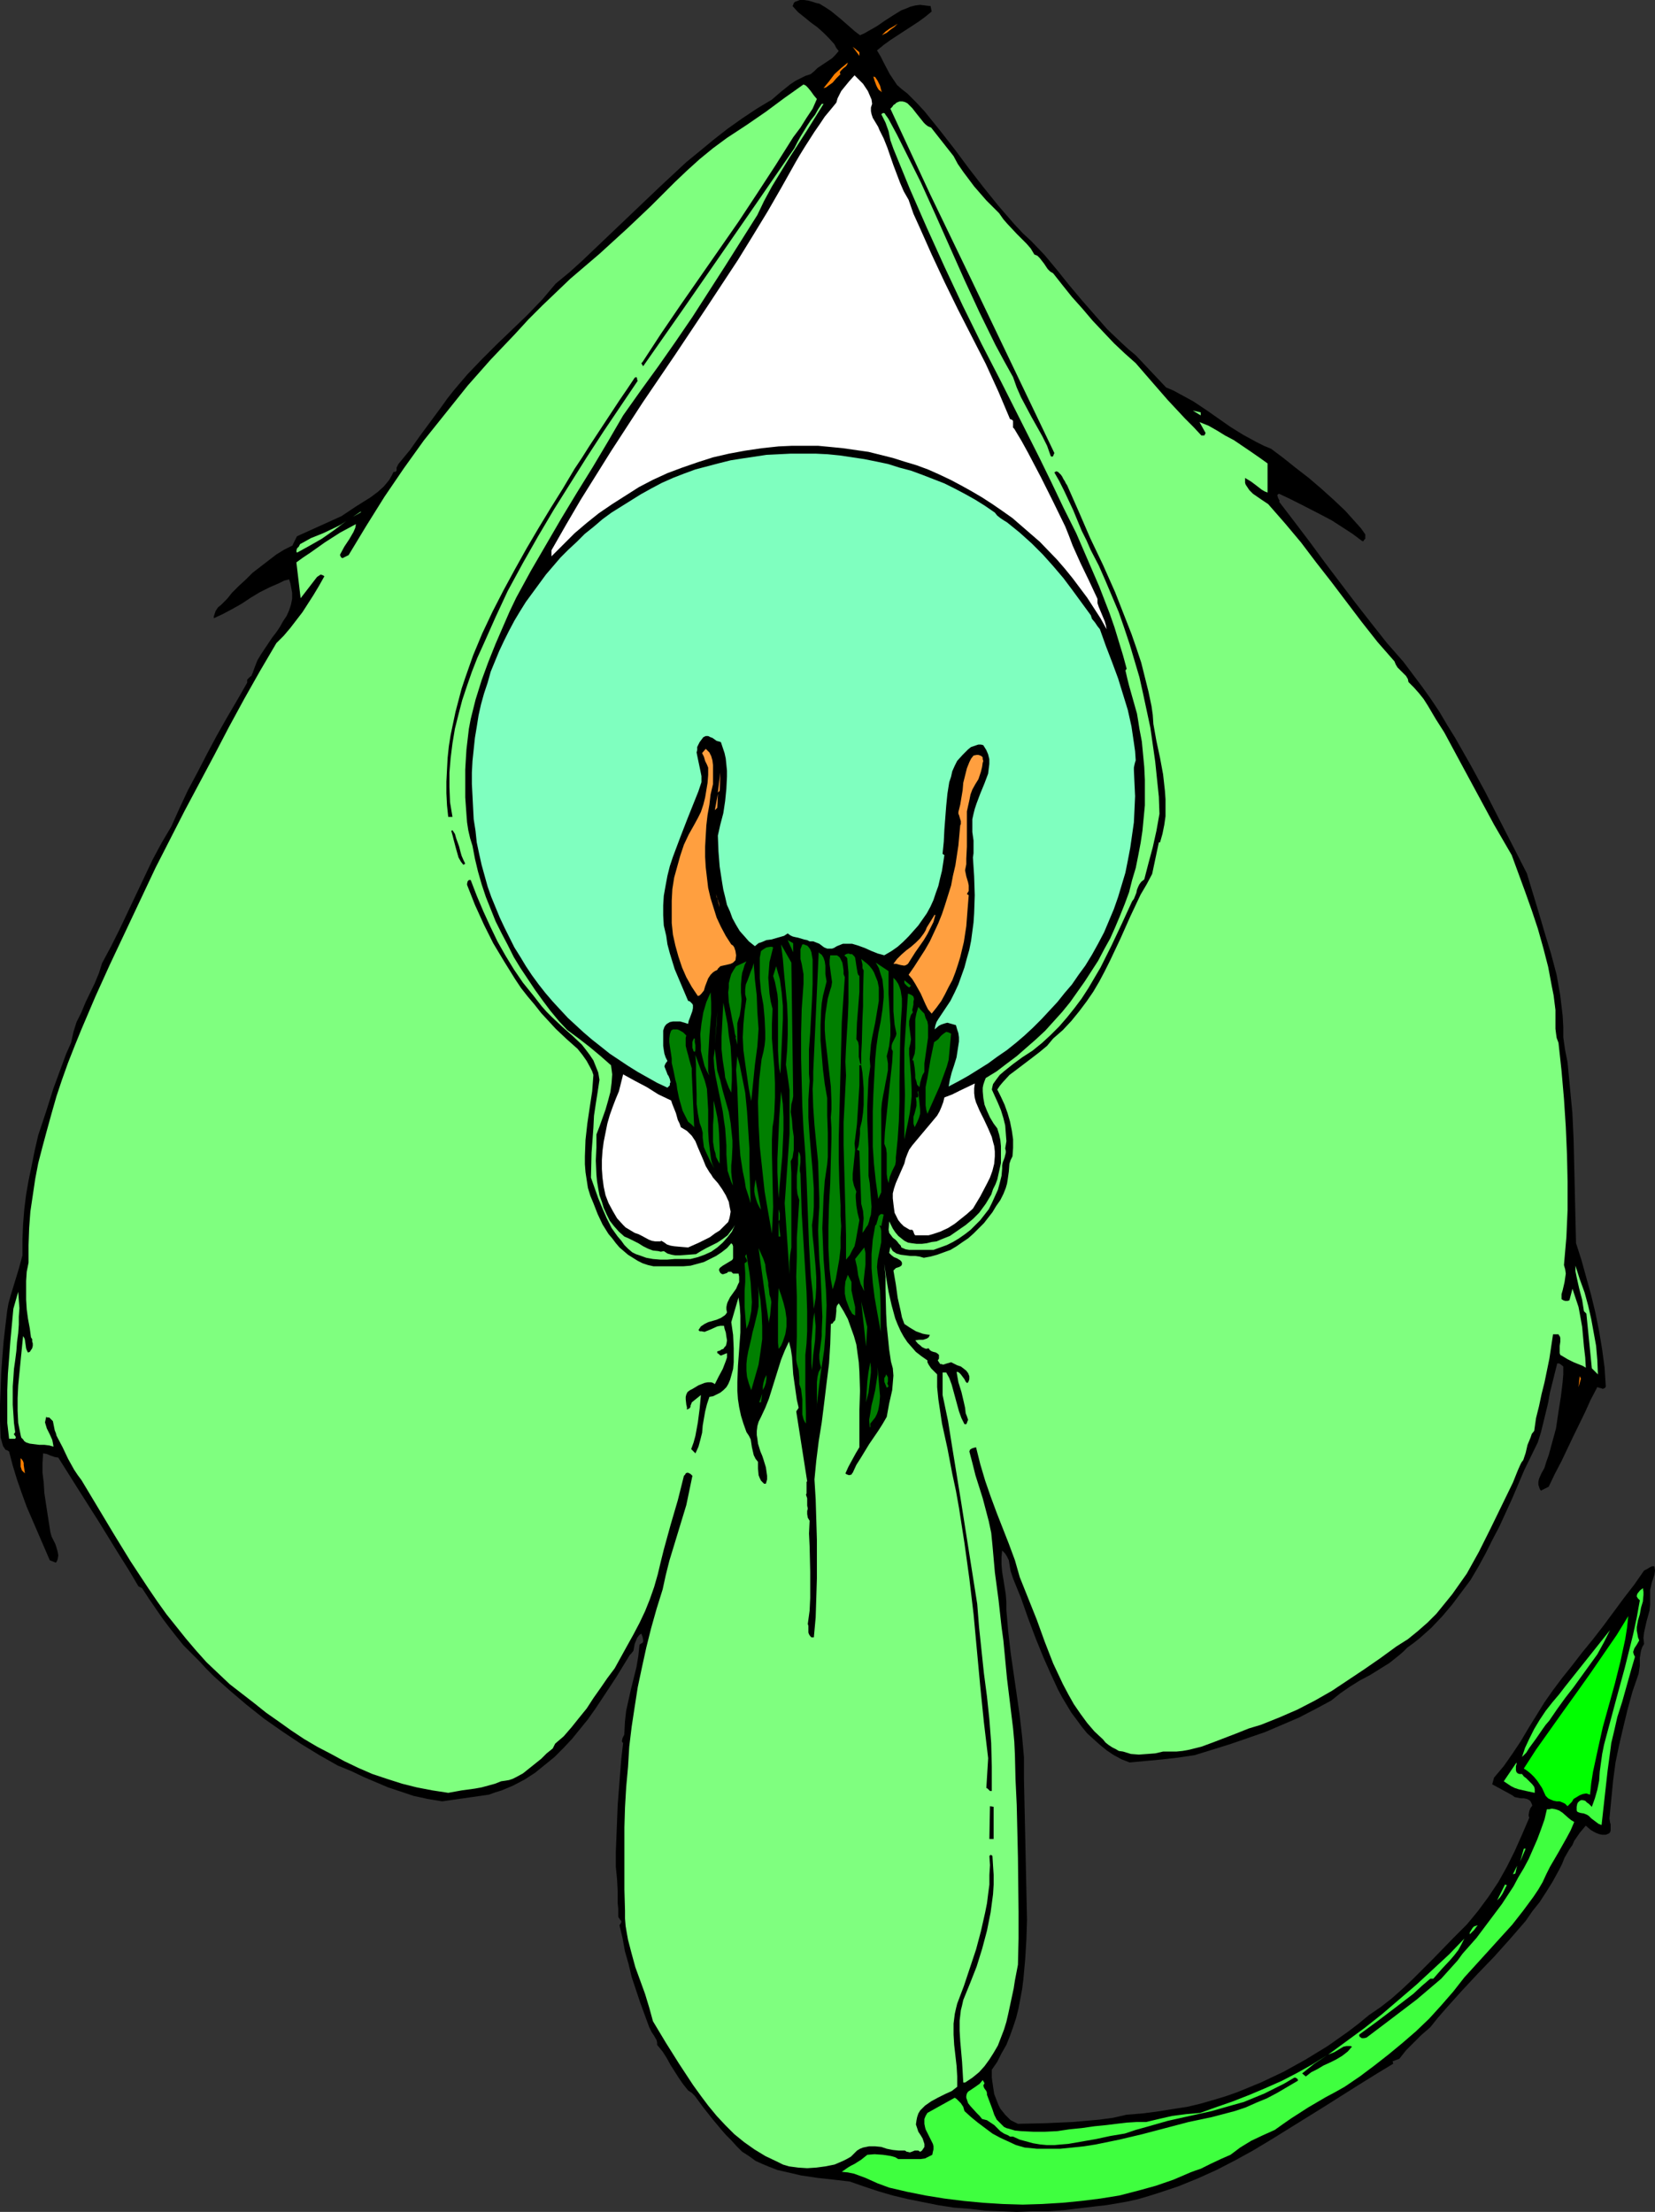 <?xml version="1.0" encoding="UTF-8" standalone="no"?>
<svg
   version="1.0"
   width="116.521mm"
   height="155.711mm"
   id="svg80"
   sodipodi:docname="Dragon 144.wmf"
   xmlns:inkscape="http://www.inkscape.org/namespaces/inkscape"
   xmlns:sodipodi="http://sodipodi.sourceforge.net/DTD/sodipodi-0.dtd"
   xmlns="http://www.w3.org/2000/svg"
   xmlns:svg="http://www.w3.org/2000/svg">
  <rect width="100%" height="100%" fill="#333333" stroke="none"/>
  <sodipodi:namedview
     id="namedview80"
     pagecolor="#ffffff"
     bordercolor="#000000"
     borderopacity="0.25"
     inkscape:showpageshadow="2"
     inkscape:pageopacity="0.0"
     inkscape:pagecheckerboard="0"
     inkscape:deskcolor="#d1d1d1"
     inkscape:document-units="mm" />
  <defs
     id="defs1">
    <pattern
       id="WMFhbasepattern"
       patternUnits="userSpaceOnUse"
       width="6"
       height="6"
       x="0"
       y="0" />
  </defs>
  <path
     style="fill:#000000;fill-opacity:1;fill-rule:evenodd;stroke:none"
     d="m 228.844,9.372 1.131,-0.485 1.131,-0.646 2.263,-1.293 2.101,-1.454 2.263,-1.454 2.101,-1.293 1.293,-0.485 1.131,-0.485 1.293,-0.323 1.293,-0.162 1.293,0.162 1.455,0.162 V 1.454 l 0.323,1.616 -1.778,1.454 -1.778,1.293 -3.717,2.424 -3.717,2.424 -1.778,1.293 -1.778,1.454 0.97,1.616 0.808,1.616 1.616,3.07 0.97,1.454 0.97,1.454 1.293,1.131 1.455,1.131 2.263,2.262 2.263,2.424 4.04,5.009 4.04,5.171 3.717,5.009 3.879,5.009 4.04,5.009 2.101,2.424 2.101,2.424 2.263,2.424 2.263,2.101 3.555,3.717 3.232,3.878 3.232,4.04 3.394,4.04 3.394,3.878 3.394,3.878 3.717,3.555 1.939,1.778 1.939,1.616 8.081,8.564 1.939,0.808 1.778,0.97 3.555,1.939 3.394,2.262 6.465,4.525 3.394,2.101 3.555,1.939 1.939,0.97 1.939,0.808 3.232,2.424 3.232,2.585 3.555,2.747 3.394,2.909 3.232,2.909 3.071,2.909 1.455,1.616 2.747,3.07 1.131,1.616 v 0.646 0.485 l -0.323,0.323 -0.162,0.323 h -0.323 l -2.586,-1.939 -2.747,-1.778 -2.747,-1.778 -2.747,-1.454 -5.656,-2.909 -2.909,-1.454 -2.747,-1.293 -0.323,0.162 -0.162,0.323 0.162,0.323 v 0.162 l 0.323,0.646 0.162,0.323 -0.162,0.162 4.202,5.494 4.04,5.333 4.04,5.494 4.04,5.332 4.04,5.333 4.04,5.171 4.202,5.332 4.525,5.171 2.424,3.232 2.424,3.232 2.424,3.393 2.263,3.393 2.101,3.555 2.101,3.393 4.04,7.11 3.879,7.11 3.717,7.272 7.434,14.543 1.616,5.333 1.616,5.332 1.616,5.494 1.616,5.333 1.455,5.494 0.485,2.747 0.485,2.747 0.323,2.747 0.323,2.747 0.162,2.909 v 2.747 l 0.485,3.393 0.646,3.232 0.646,6.787 0.646,6.787 0.323,6.948 0.162,6.948 0.162,6.948 0.162,6.948 0.162,6.787 1.455,4.525 1.293,4.686 1.293,4.686 1.131,4.686 0.97,4.848 0.808,4.848 0.646,4.848 0.323,5.009 -0.162,0.323 -0.323,0.162 -0.323,0.162 -0.323,-0.162 -0.646,-0.162 -0.485,-0.162 -1.778,3.393 -1.455,3.232 -3.232,6.625 -3.071,6.464 -1.778,3.393 -1.616,3.393 -1.939,0.97 v 0.162 l -0.323,-0.323 -0.162,-0.323 -0.323,-0.97 v -0.808 l 0.162,-0.808 0.646,-1.454 0.808,-1.454 0.485,-1.616 0.646,-1.778 0.97,-3.555 0.97,-3.555 0.646,-4.363 0.646,-4.04 0.485,-4.04 0.162,-1.939 v -2.101 l -0.808,-0.646 -0.323,-0.162 h -0.485 l -0.646,2.585 -0.646,2.585 -0.646,2.585 -0.485,2.747 -1.293,5.333 -0.646,2.585 -0.808,2.585 -3.555,7.272 -3.232,7.595 -3.394,7.433 -1.939,3.717 -1.778,3.555 -1.939,3.555 -2.101,3.555 -2.424,3.232 -2.424,3.232 -2.586,3.07 -2.909,3.07 -3.071,2.747 -1.616,1.293 -1.778,1.293 -1.131,1.131 -1.131,0.97 -2.424,1.939 -2.586,1.616 -2.586,1.616 -2.747,1.454 -2.586,1.616 -2.586,1.778 -2.424,1.939 -4.202,2.262 -4.364,2.262 -4.525,1.939 -4.525,1.939 -4.687,1.616 -4.687,1.616 -9.374,2.909 -4.364,0.646 -4.202,0.485 -8.727,0.808 -2.101,-0.808 -2.101,-1.131 -1.939,-1.293 -1.778,-1.454 -1.616,-1.454 -1.778,-1.616 -1.455,-1.778 -1.293,-1.778 -1.455,-1.939 -2.424,-4.04 -1.131,-2.101 -1.939,-4.201 -1.939,-4.363 -2.101,-5.171 -1.939,-5.171 -1.939,-5.494 -2.101,-5.171 -0.323,-0.97 -0.323,-0.97 -0.323,-1.939 -0.162,-0.97 -0.485,-0.97 -0.485,-0.808 -0.808,-0.808 -0.162,1.778 v 1.939 l 0.162,1.939 0.323,1.939 0.646,4.04 0.162,2.101 v 2.101 l 0.485,5.656 0.646,5.656 1.616,11.15 0.808,5.656 0.646,5.656 0.485,5.494 v 2.909 2.909 l 0.808,37.328 -0.162,5.171 -0.323,5.333 -0.485,5.332 -0.323,2.585 -0.485,2.585 -0.485,2.585 -0.646,2.585 -0.808,2.424 -0.808,2.262 -0.97,2.424 -1.293,2.262 -1.131,2.262 -1.455,2.101 v 2.101 l 0.323,2.262 0.323,2.101 0.808,2.101 0.323,0.808 0.485,0.97 0.646,0.808 0.646,0.808 0.646,0.646 0.808,0.808 0.97,0.485 0.97,0.485 7.273,-0.162 7.273,-0.323 3.717,-0.323 3.555,-0.323 3.555,-0.485 3.555,-0.808 4.04,-0.323 3.879,-0.485 4.04,-0.646 4.202,-0.646 3.394,-0.808 3.394,-0.97 3.232,-0.97 3.232,-1.131 6.303,-2.585 3.071,-1.454 3.071,-1.454 2.909,-1.616 2.909,-1.616 5.818,-3.555 5.495,-3.878 2.747,-2.101 2.747,-2.262 3.071,-2.101 2.909,-2.262 2.909,-2.585 2.747,-2.585 5.495,-5.494 5.333,-5.494 1.778,-1.778 1.778,-1.778 1.616,-1.939 1.455,-1.778 2.747,-3.717 2.586,-3.878 2.263,-4.04 2.101,-4.201 1.939,-4.363 1.939,-4.525 -0.162,-0.485 v -0.323 l 0.162,-0.97 0.323,-0.808 0.485,-0.646 -0.162,-0.485 -0.162,-0.323 -0.162,-0.323 -0.323,-0.323 -0.646,-0.323 -0.808,-0.162 h -0.808 l -0.808,-0.162 -0.808,-0.162 -0.646,-0.485 -5.333,-2.909 0.485,-1.778 2.586,-3.07 2.263,-3.232 2.263,-3.393 2.101,-3.555 4.202,-6.787 2.263,-3.232 2.424,-3.232 2.586,-3.232 2.747,-3.555 2.909,-3.555 2.747,-3.555 5.495,-7.433 2.747,-3.555 2.586,-3.717 0.646,-0.323 0.808,-0.485 0.646,-0.323 h 0.323 0.323 l 0.162,1.131 -0.162,1.131 -0.646,1.939 -0.485,2.101 v 1.131 1.293 1.454 l -0.162,1.616 -0.808,2.909 -0.323,1.454 -0.323,1.454 -0.162,1.454 0.162,1.616 -0.485,0.808 -0.323,0.97 -0.162,0.97 -0.162,0.97 v 2.101 l -0.323,2.101 -1.616,4.686 -1.293,4.686 -1.131,4.686 -1.131,4.848 -0.97,4.686 -0.646,4.848 -0.485,5.009 -0.485,5.009 0.162,1.131 0.162,0.485 v 1.131 0.485 l -0.162,0.485 -0.323,0.323 -0.808,0.323 h -0.97 l -0.808,-0.162 -0.808,-0.323 -0.646,-0.323 -0.808,-0.485 -1.293,-1.131 -1.616,1.939 -1.455,2.101 -0.485,1.131 -0.808,1.131 -1.293,2.262 -0.646,1.616 -0.808,1.616 -1.778,3.232 -1.616,2.585 -1.778,2.747 -1.939,2.424 -1.778,2.585 -4.202,4.848 -4.202,4.686 -4.364,4.525 -4.364,4.686 -4.202,4.686 -2.101,2.424 -1.939,2.424 -2.424,2.101 -2.101,2.101 -1.939,1.939 -1.778,2.262 -1.778,0.646 0.162,0.646 -4.525,2.747 -4.687,2.909 -9.212,5.817 -9.374,5.817 -4.687,2.909 -4.848,2.909 -4.687,2.585 -5.01,2.585 -5.01,2.262 -5.172,2.101 -5.333,1.778 -2.586,0.808 -2.747,0.808 -2.909,0.646 -2.747,0.485 -2.909,0.485 -2.909,0.323 -4.04,0.485 -4.04,0.485 -4.364,0.323 h -4.04 l -4.364,0.162 -4.04,-0.162 -4.202,-0.162 -4.202,-0.485 -4.202,-0.323 -4.202,-0.646 -4.04,-0.808 -4.04,-0.808 -4.04,-0.97 -3.879,-1.131 -3.879,-1.293 -3.717,-1.293 -4.202,-0.485 -4.364,-0.485 -4.364,-0.646 -2.101,-0.485 -2.101,-0.485 -2.101,-0.485 -2.101,-0.808 -1.939,-0.808 -1.778,-0.808 -1.778,-1.293 -1.778,-1.131 -1.455,-1.454 -1.455,-1.616 -1.455,-1.454 -1.131,-1.293 -2.424,-2.909 -2.424,-3.07 -2.263,-3.07 -0.808,-0.808 -0.97,-0.646 -1.293,-1.616 -1.131,-1.616 -1.131,-1.778 -1.131,-1.778 -0.97,-1.778 -1.131,-1.778 -1.455,-1.778 v -0.646 l -0.162,-0.646 -0.646,-1.131 -0.646,-0.97 -0.646,-1.293 -2.424,-6.625 -1.131,-3.393 -1.131,-3.393 -0.808,-3.393 -0.97,-3.393 -0.646,-3.555 -0.808,-3.393 0.323,-0.485 0.162,-0.323 v -0.323 l -0.323,-0.323 -0.162,-0.323 -0.162,-0.162 -0.162,-0.323 v -0.485 -1.616 l -0.162,-1.616 v -3.232 l -0.162,-3.07 -0.323,-3.232 v -4.04 l 0.162,-4.04 0.323,-8.241 0.646,-8.403 0.323,-4.04 0.485,-4.201 -0.162,-0.162 -0.162,-0.323 0.162,-0.808 0.323,-0.646 0.162,-0.323 v -0.162 l 0.162,-3.232 0.323,-2.909 0.646,-2.909 0.646,-2.909 1.455,-5.817 0.485,-2.909 0.323,-3.07 0.485,-0.323 0.323,-0.162 0.162,-0.323 v -0.485 l -0.162,-0.808 -0.323,-0.808 -0.323,0.162 -0.323,0.323 -0.485,0.646 -0.323,0.808 -0.323,0.808 -0.323,1.778 -0.485,0.646 -0.485,0.485 -3.555,5.817 -3.717,5.656 -1.939,2.909 -1.939,2.747 -2.101,2.585 -2.101,2.585 -2.263,2.424 -2.424,2.424 -2.586,2.101 -2.586,2.101 -2.747,1.778 -3.071,1.616 -3.071,1.293 -1.616,0.485 -1.778,0.646 -12.444,1.778 -1.939,-0.323 -1.939,-0.323 -3.717,-0.808 -3.394,-1.131 -3.394,-1.131 -6.465,-2.747 -3.394,-1.616 -3.555,-1.454 -4.848,-2.747 -5.01,-3.07 -4.848,-3.232 -4.848,-3.393 -4.687,-3.717 -4.364,-3.717 -4.364,-3.878 -1.939,-1.939 -1.939,-2.101 -2.101,-2.101 -2.101,-2.101 -1.939,-2.424 -1.778,-2.262 -1.939,-2.585 -1.778,-2.585 -1.778,-2.585 -1.778,-2.747 -0.97,-0.485 -2.586,-4.363 -2.747,-4.363 -5.172,-8.403 -5.333,-8.403 -2.747,-4.363 -2.747,-4.363 -0.97,-0.162 -0.97,-0.323 -1.131,-0.485 -0.97,-0.162 -0.162,2.585 v 2.585 l 0.323,2.585 0.162,2.747 0.808,5.333 0.808,5.171 0.323,1.131 0.485,0.97 0.485,0.97 0.323,0.97 0.323,1.131 0.162,0.97 -0.162,0.97 -0.162,0.485 -0.323,0.485 -1.616,-0.646 -3.071,-7.11 -3.071,-7.11 -1.293,-3.555 -1.293,-3.717 -1.131,-3.717 -0.97,-3.717 L 1.939,385.88 1.455,385.718 1.131,385.233 0.808,384.748 0.485,383.617 0.162,382.486 0,378.123 v -4.363 l 0.162,-4.363 0.162,-4.201 0.323,-4.363 0.323,-4.04 0.485,-4.201 0.485,-4.04 0.323,-1.778 0.485,-1.778 1.131,-3.717 1.131,-3.717 0.97,-3.555 v -4.363 l 0.162,-3.878 0.323,-4.04 0.485,-3.878 0.646,-3.717 0.808,-3.878 0.808,-4.04 0.97,-4.201 2.101,-6.302 1.939,-6.14 2.263,-6.14 1.131,-3.07 1.293,-2.909 0.323,-1.454 0.323,-1.454 0.808,-2.585 1.293,-2.585 1.131,-2.747 2.424,-5.009 1.131,-2.747 0.808,-2.585 2.424,-4.525 2.263,-4.525 4.364,-9.211 4.364,-9.211 2.424,-4.525 2.586,-4.363 2.101,-4.686 2.263,-4.848 2.586,-4.848 2.586,-5.009 2.586,-4.848 2.747,-4.848 2.747,-4.686 2.586,-4.525 v -0.485 -0.323 l 0.485,-0.485 0.323,-0.323 0.323,-0.162 0.162,-0.485 0.162,-0.323 0.646,-1.778 0.646,-1.616 0.97,-1.616 0.97,-1.454 1.939,-2.909 1.131,-1.454 0.97,-1.454 0.808,-1.454 0.97,-1.454 0.646,-1.454 0.485,-1.454 0.323,-1.616 v -1.616 l -0.323,-1.778 -0.162,-0.808 -0.323,-0.97 -1.293,0.323 -1.293,0.646 -2.586,1.131 -2.586,1.293 -2.424,1.454 -2.424,1.616 -2.586,1.454 -2.424,1.293 -2.424,1.131 v -0.485 l 0.162,-0.485 0.323,-0.97 0.646,-0.97 0.808,-0.646 0.808,-0.808 0.808,-0.808 0.646,-0.808 0.646,-0.808 1.778,-1.778 1.939,-1.778 1.778,-1.778 2.101,-1.616 2.101,-1.616 2.101,-1.616 2.101,-1.293 2.263,-1.131 v -0.162 l 1.131,-2.262 11.798,-5.333 1.939,-1.293 1.939,-1.293 3.879,-2.424 1.939,-1.454 1.616,-1.454 0.808,-0.97 0.646,-0.808 0.646,-1.131 0.485,-0.97 h 0.485 l 0.162,-0.162 0.162,-0.162 v -0.485 -0.323 l 0.162,-0.323 0.162,-0.323 0.162,-0.323 3.071,-3.717 2.747,-3.878 2.747,-3.717 2.747,-3.717 1.616,-2.262 1.778,-2.262 1.778,-2.101 1.939,-2.262 3.879,-4.04 3.879,-3.878 4.04,-3.878 4.04,-3.878 4.04,-4.201 3.555,-4.201 3.717,-3.07 3.394,-3.07 6.949,-6.625 6.788,-6.464 6.949,-6.625 6.949,-6.464 3.555,-2.909 3.717,-3.07 3.717,-2.909 3.879,-2.747 3.879,-2.585 4.04,-2.424 2.424,-2.101 2.424,-1.939 1.455,-0.97 1.293,-0.646 1.293,-0.646 1.455,-0.485 0.97,-0.808 0.808,-0.808 1.939,-1.293 1.939,-1.293 0.808,-0.808 0.97,-1.131 -0.646,-0.808 -0.485,-0.97 -1.455,-1.616 -1.455,-1.454 -1.616,-1.454 -1.778,-1.293 -1.778,-1.454 -1.616,-1.293 -1.455,-1.616 0.162,-0.323 0.162,-0.485 0.323,-0.323 0.485,-0.162 L 212.845,0 h 1.131 l 1.131,0.162 1.131,0.323 0.97,0.323 0.808,0.162 1.616,0.97 1.455,0.97 2.586,2.101 2.586,2.262 1.293,1.131 z"
     id="path1" />
  <path
     style="fill:#ff7f00;fill-opacity:1;fill-rule:evenodd;stroke:none"
     d="m 234.662,9.372 0.97,-0.97 1.131,-0.808 1.131,-0.646 0.97,-0.646 -0.808,0.808 -1.131,0.808 -0.97,0.808 z"
     id="path2" />
  <path
     style="fill:#ff7f00;fill-opacity:1;fill-rule:evenodd;stroke:none"
     d="m 228.683,14.866 -1.778,-2.424 1.778,1.454 z"
     id="path3" />
  <path
     style="fill:#ff7f00;fill-opacity:1;fill-rule:evenodd;stroke:none"
     d="m 225.612,16.644 -0.162,0.485 -0.323,0.485 -0.808,0.646 -0.323,0.323 -0.323,0.323 -0.162,0.323 v 0.323 l 0.162,0.162 -1.131,1.131 -0.97,1.131 -1.131,0.808 -0.646,0.485 -0.646,0.162 1.455,-1.778 1.455,-1.939 1.778,-1.616 z"
     id="path4" />
  <path
     style="fill:#ffffff;fill-opacity:1;fill-rule:evenodd;stroke:none"
     d="m 232.077,27.632 -0.323,0.97 v 0.97 l 0.162,0.808 0.323,0.97 0.97,1.616 0.485,0.808 0.323,0.808 1.131,2.262 0.97,2.424 1.616,4.686 1.778,4.686 0.97,2.262 1.293,2.262 1.293,3.717 1.616,3.555 3.232,7.272 3.394,7.272 3.555,7.272 3.717,7.272 3.717,7.272 3.394,7.433 3.071,7.272 0.485,0.162 0.323,0.323 v 0.323 0.323 0.808 0.323 l 0.323,0.323 1.939,3.232 1.778,3.232 3.394,6.464 3.232,6.464 3.232,6.625 0.97,2.424 0.97,2.585 2.101,4.686 2.263,4.686 2.263,4.848 v 1.131 l 0.323,0.97 0.808,1.939 0.808,1.939 0.323,1.131 0.162,0.97 -1.616,-2.909 -1.778,-2.747 -1.778,-2.747 -1.939,-2.585 -1.939,-2.585 -2.101,-2.585 -2.101,-2.424 -4.525,-4.686 -2.424,-2.101 -4.848,-4.201 -2.747,-1.939 -2.586,-1.778 -2.747,-1.778 -2.747,-1.616 -2.909,-1.616 -2.747,-1.454 -3.071,-1.454 -2.909,-1.293 -3.071,-1.131 -3.232,-0.97 -3.071,-0.97 -3.232,-0.808 -3.232,-0.808 -3.394,-0.485 -3.394,-0.485 -3.232,-0.323 -3.394,-0.323 h -3.555 -3.394 l -3.555,0.162 -4.525,0.485 -4.364,0.646 -4.364,0.808 -4.202,0.97 -4.04,1.293 -4.202,1.454 -3.879,1.454 -3.879,1.778 -3.717,1.939 -3.555,2.262 -3.555,2.262 -3.555,2.424 -3.232,2.585 -3.232,2.747 -3.071,3.07 -3.071,3.07 v -1.616 0 l 3.879,-6.787 3.879,-6.625 4.04,-6.464 4.04,-6.464 8.404,-12.927 8.566,-12.604 8.404,-12.604 8.404,-12.766 3.879,-6.302 4.04,-6.625 3.717,-6.464 3.717,-6.625 1.131,-1.939 1.293,-2.101 2.586,-4.04 1.455,-2.101 1.293,-1.939 1.616,-1.939 1.455,-1.778 0.323,-1.131 0.485,-0.97 0.485,-0.97 0.646,-0.808 1.455,-1.778 1.455,-1.616 0.646,0.646 0.808,0.808 0.808,0.808 0.646,0.97 0.646,0.97 0.485,1.131 0.485,1.131 z"
     id="path5" />
  <path
     style="fill:#ff7f00;fill-opacity:1;fill-rule:evenodd;stroke:none"
     d="m 234.662,24.562 -0.323,-0.323 -0.485,-0.323 -0.323,-0.485 -0.323,-0.646 -0.485,-1.293 -0.323,-1.131 0.485,0.162 0.323,0.485 0.323,0.485 0.323,0.646 0.323,0.646 0.323,1.293 z"
     id="path6" />
  <path
     style="fill:#7fff7f;fill-opacity:1;fill-rule:evenodd;stroke:none"
     d="m 217.37,26.339 -1.131,2.585 -1.616,2.424 -1.616,2.585 -1.939,2.585 -4.687,7.433 -4.848,7.433 -5.01,7.595 -5.172,7.433 -10.343,14.866 -5.172,7.595 -4.848,7.433 -0.162,0.162 -0.162,0.162 0.162,0.323 0.323,0.485 10.182,-14.543 20.04,-28.925 10.02,-14.543 0.808,-1.616 0.808,-1.454 1.778,-2.909 0.97,-1.454 1.131,-1.454 0.808,-1.454 0.97,-1.454 h 0.485 l -4.525,7.272 -4.687,7.272 -2.263,3.717 -2.263,3.717 -2.101,3.878 -1.778,3.717 -8.566,13.574 -8.727,13.574 -4.525,6.625 -4.525,6.464 -4.687,6.464 -4.687,6.625 -4.04,6.948 -4.04,6.787 -4.202,6.787 -4.202,6.948 -4.04,6.948 -4.04,6.948 -3.879,7.11 -1.778,3.717 -1.616,3.717 -2.101,4.848 -1.939,4.848 -1.778,4.848 -1.616,5.171 -0.646,2.585 -0.646,2.585 -0.485,2.585 -0.323,2.747 -0.323,2.747 -0.162,2.585 -0.162,2.747 v 2.747 4.686 l 0.162,2.262 0.162,2.262 0.162,2.101 0.323,2.101 0.485,2.101 0.646,2.101 0.646,3.393 0.808,3.393 0.97,3.393 1.131,3.393 1.293,3.232 1.293,3.232 1.616,3.232 1.616,3.07 1.616,3.232 1.778,2.909 1.939,2.909 1.939,2.909 2.101,2.909 1.939,2.585 2.263,2.747 2.263,2.424 3.071,2.262 2.909,2.262 2.909,2.424 2.747,2.424 0.162,1.131 0.162,1.293 -0.162,2.262 -0.323,2.424 -0.646,2.424 -0.646,2.262 -0.808,2.262 -0.808,2.262 -0.808,2.101 v 3.393 l -0.162,3.555 0.162,3.717 0.162,1.778 0.323,1.939 0.323,1.778 0.646,1.778 0.485,1.616 0.808,1.778 0.808,1.616 1.131,1.454 1.293,1.454 1.455,1.293 1.131,0.485 1.293,0.646 1.293,0.646 1.293,0.808 1.293,0.646 1.293,0.485 1.455,0.162 0.646,0.162 0.808,-0.162 0.97,0.646 1.131,0.323 0.97,0.162 h 1.131 l 2.263,-0.162 2.101,-0.162 1.293,-0.808 1.455,-0.808 2.909,-1.454 1.455,-0.97 1.293,-0.97 0.97,-1.293 0.485,-0.646 0.485,-0.808 -0.808,1.778 -1.131,1.454 -1.293,1.454 -1.455,1.293 -1.616,1.131 -1.778,0.808 -1.778,0.646 -1.939,0.485 h -2.101 -2.101 l -1.939,0.162 h -1.939 l -1.939,-0.162 -1.778,-0.323 -1.778,-0.646 -0.97,-0.323 -0.97,-0.485 -1.131,-0.97 -0.97,-0.97 -0.808,-1.131 -0.97,-1.131 -1.616,-2.262 -1.293,-2.585 -1.131,-2.585 -1.131,-2.747 -0.97,-2.747 -0.97,-2.747 0.162,-6.625 0.485,-6.625 0.162,-3.232 0.485,-3.232 0.485,-3.07 0.485,-3.232 -0.323,-1.939 -0.646,-1.616 -0.646,-1.616 -0.97,-1.454 -0.97,-1.293 -1.131,-1.454 -2.586,-2.424 -2.747,-2.424 -2.747,-2.585 -1.293,-1.293 -1.293,-1.454 -1.131,-1.454 -1.131,-1.454 -2.747,-3.393 -2.424,-3.555 -2.263,-3.717 -2.101,-3.717 -1.939,-4.04 -1.778,-3.878 -1.778,-4.201 -1.616,-4.201 h -0.162 -0.323 l -0.323,0.323 -0.162,0.646 v 0.323 l 2.101,5.333 2.424,5.332 2.424,4.848 2.909,4.848 2.909,4.686 1.616,2.424 1.778,2.262 1.778,2.101 1.778,2.262 1.939,2.101 1.939,2.101 2.909,2.747 2.909,2.585 1.293,1.616 1.131,1.616 0.97,1.778 0.485,0.97 0.323,0.97 -0.323,4.363 -0.646,4.201 -0.646,4.363 -0.485,4.363 -0.162,4.363 v 2.101 l 0.162,2.101 0.323,2.101 0.323,2.101 0.646,2.101 0.808,1.939 1.131,2.909 1.293,2.747 1.616,2.585 0.97,1.131 0.97,1.293 0.97,1.131 1.131,0.97 1.131,0.97 1.293,0.808 1.293,0.808 1.293,0.646 1.455,0.485 1.455,0.323 h 7.919 l 1.939,-0.162 1.778,-0.485 1.778,-0.485 1.616,-0.808 1.616,-0.808 1.455,-0.97 1.455,-1.131 1.131,-1.293 0.323,0.323 0.162,0.485 v 1.131 1.131 0.485 0.485 l -0.162,0.323 -0.162,0.162 -0.808,0.485 -1.616,0.97 -0.646,0.485 -0.162,0.162 -0.162,0.323 v 0.323 l 0.162,0.323 0.162,0.323 0.485,0.323 h 0.323 l 0.485,-0.162 0.485,-0.162 0.323,-0.323 h 0.485 0.323 l 0.162,0.162 0.323,0.323 h 1.455 l 0.162,0.808 v 0.808 0.646 l -0.323,0.646 -0.485,1.131 -0.808,1.131 -0.808,1.131 -0.646,1.293 -0.162,0.485 -0.162,0.808 v 0.646 l 0.162,0.808 -0.323,0.485 -0.323,0.323 -0.97,0.646 -1.131,0.485 -1.131,0.323 -1.131,0.323 -0.97,0.485 -0.97,0.646 -0.323,0.485 -0.323,0.485 0.323,0.323 h 0.485 l 0.808,0.162 0.808,-0.323 0.808,-0.323 1.778,-0.808 0.808,-0.162 h 0.97 l 0.162,0.808 0.323,0.97 0.162,1.131 0.162,0.97 -0.162,0.97 -0.162,0.485 -0.323,0.323 -0.323,0.485 -0.485,0.162 -0.485,0.323 -0.646,0.162 v 0.485 l 0.323,0.162 0.323,0.323 0.323,0.162 1.616,-0.646 v 1.131 l -0.323,0.97 -0.808,2.101 -1.131,2.101 -0.97,1.939 -0.485,-0.323 -0.485,-0.162 h -0.97 l -0.808,0.162 -0.808,0.323 -0.808,0.323 -0.808,0.485 -0.808,0.485 -0.646,0.323 -0.646,0.485 -0.323,0.646 -0.162,0.646 v 0.646 l 0.162,1.454 0.162,0.646 v 0.646 l 0.323,-0.162 0.323,-0.162 0.162,-0.162 0.162,-0.323 v -0.323 l 0.162,-0.323 0.162,-0.485 2.424,-1.939 -0.323,3.555 -0.485,3.717 -0.323,1.778 -0.323,1.778 -0.485,1.778 -0.646,1.778 1.131,1.131 0.808,-1.778 0.485,-1.778 0.485,-1.939 0.162,-1.939 0.646,-3.717 0.485,-1.939 0.646,-1.939 0.97,-0.162 0.97,-0.485 0.97,-0.485 0.808,-0.646 0.808,-0.808 0.485,-0.808 0.485,-1.131 0.323,-1.131 0.485,-1.778 0.162,-1.778 v -1.939 -1.778 l -0.162,-3.555 -0.485,-3.393 1.939,-6.625 v 0.162 l 0.323,2.262 0.162,2.424 v 2.262 2.262 l -0.323,4.525 -0.323,4.363 -0.162,4.363 v 2.262 l 0.162,2.262 0.323,2.101 0.485,2.262 0.646,2.101 0.808,2.262 0.646,0.97 0.485,0.97 0.323,2.101 0.485,2.101 0.485,0.97 0.646,0.808 v 1.778 l 0.162,1.778 0.323,0.808 0.323,0.646 0.485,0.485 0.323,0.323 h 0.485 l 0.323,-1.131 v -0.97 l -0.162,-1.131 -0.162,-1.131 -0.646,-2.101 -0.323,-0.97 -0.485,-1.131 -0.646,-2.101 -0.162,-1.293 -0.162,-0.97 v -1.131 l 0.162,-1.293 0.323,-1.131 0.646,-1.293 1.131,-2.424 0.97,-2.424 1.616,-5.171 1.616,-5.171 0.97,-2.424 1.131,-2.424 0.485,1.939 0.323,2.101 0.323,4.686 0.646,4.525 0.323,2.262 0.485,2.101 -0.646,0.97 2.909,18.583 -0.162,0.162 v 0.485 1.131 1.131 0.323 l -0.162,0.323 0.162,0.485 0.162,0.485 v 1.939 l 0.162,0.808 -0.162,0.646 v 0.808 l 0.162,0.97 0.485,0.808 -0.162,3.393 0.162,3.393 0.162,6.787 v 3.393 3.555 l -0.162,3.393 -0.485,3.555 0.162,0.485 v 0.485 1.293 l 0.162,0.485 0.323,0.485 0.323,0.323 h 0.323 0.323 l 0.485,-5.333 0.162,-5.171 0.162,-5.171 v -5.171 -5.171 l -0.162,-5.333 -0.162,-5.333 -0.323,-5.333 0.485,-5.009 0.646,-5.171 0.808,-5.009 0.646,-5.171 0.646,-5.332 0.646,-5.171 0.323,-5.171 0.162,-5.333 0.485,-0.162 0.162,-0.323 0.485,-0.485 0.162,-0.808 0.162,-1.616 v -0.808 l 0.162,-0.646 0.485,-0.646 1.293,2.101 1.131,2.101 0.808,2.262 0.808,2.262 0.646,2.262 0.323,2.424 0.323,2.262 0.162,2.585 0.162,5.009 -0.162,5.009 v 5.009 5.009 l -0.97,1.616 -1.939,3.555 -0.808,1.778 0.162,0.162 0.323,0.162 0.485,0.162 0.646,-0.162 0.162,-0.323 0.162,-0.162 0.97,-2.101 1.131,-1.778 2.263,-3.717 2.424,-3.555 1.131,-1.778 1.131,-1.939 0.646,-3.555 0.808,-3.555 0.162,-1.939 0.162,-1.939 -0.162,-1.939 -0.485,-1.778 -0.485,-3.232 -0.323,-3.232 -0.323,-3.07 -0.162,-3.232 -0.162,-6.464 v -3.393 l -0.323,-3.393 0.485,3.555 0.646,3.878 0.808,3.555 0.485,1.778 0.485,1.778 0.646,1.616 0.808,1.778 0.808,1.454 0.97,1.454 1.131,1.293 1.131,1.293 1.455,1.131 1.616,1.131 v 0.485 l 0.323,0.646 0.646,0.97 0.808,0.808 0.808,0.808 v 3.393 l 0.323,3.232 0.485,3.232 0.485,3.232 1.455,6.625 1.293,6.787 0.97,4.525 0.808,4.525 1.455,9.372 1.293,9.372 1.131,9.534 1.778,19.229 0.97,9.534 1.131,9.534 -0.485,7.918 0.323,0.162 0.323,0.323 0.323,0.323 h 0.162 0.323 v -3.232 -3.232 l -0.162,-6.302 -0.485,-6.302 -0.646,-6.14 -0.808,-6.14 -0.646,-6.14 -0.646,-6.14 -0.485,-6.14 -4.364,-27.632 -2.263,-13.897 -1.131,-7.11 -1.455,-6.948 v -5.979 h 0.97 l 0.808,1.454 0.646,1.778 0.97,3.555 0.97,3.555 0.646,1.778 0.808,1.616 h 0.485 l 0.162,-0.323 0.162,-0.485 0.162,-0.323 -0.323,-0.97 -0.323,-0.808 -0.162,-1.454 -0.323,-1.454 -0.646,-2.747 -0.808,-2.585 -0.485,-2.747 h 0.323 l 0.323,0.162 0.485,0.485 0.97,1.293 0.323,0.646 0.162,0.162 0.162,0.162 h 0.162 l 0.162,-0.162 0.162,-0.323 0.162,-0.485 v -0.808 l -0.323,-0.808 -0.485,-0.646 -0.808,-0.646 -0.646,-0.485 -0.97,-0.323 -1.616,-0.808 -1.131,0.323 -0.97,0.323 -0.485,-0.162 h -0.323 l -0.323,-0.485 -0.323,-0.485 0.323,-0.485 v -0.485 -0.162 -0.323 l -0.323,-0.323 -0.485,-0.323 -0.646,-0.162 -0.485,-0.162 -0.485,-0.323 -0.323,-0.485 -0.646,0.162 -0.485,-0.162 -0.646,-0.323 -0.323,-0.323 -0.808,-0.646 -0.646,-0.808 0.97,-0.162 h 1.131 l 0.485,-0.162 0.485,-0.162 0.485,-0.323 0.323,-0.646 -1.131,-0.162 -0.808,-0.162 -1.778,-0.646 -1.616,-0.97 -1.455,-0.97 -0.646,-1.778 -0.323,-1.616 -0.808,-3.555 -0.485,-3.555 -0.646,-3.717 0.323,-0.323 0.323,-0.323 0.485,-0.162 0.485,-0.162 0.485,-0.323 0.162,-0.323 v -0.162 -0.323 l -0.162,-0.323 -0.323,-0.323 -0.808,-0.485 -0.808,-0.323 -0.646,-0.485 -0.323,-0.323 -0.323,-0.323 0.323,-1.616 0.323,0.646 0.323,0.485 0.485,0.323 0.485,0.323 1.131,0.323 1.293,0.162 1.293,0.162 h 1.293 l 1.131,0.162 1.131,0.323 1.778,-0.323 1.778,-0.485 1.778,-0.646 1.778,-0.646 1.616,-0.97 1.616,-1.131 1.455,-0.97 1.455,-1.293 1.293,-1.293 1.455,-1.454 1.131,-1.454 1.131,-1.454 0.97,-1.616 1.131,-1.616 0.808,-1.616 0.646,-1.616 0.323,-1.131 0.162,-0.97 0.323,-2.262 0.162,-2.101 0.323,-0.97 0.485,-0.97 0.162,-2.262 v -2.262 l -0.323,-2.262 -0.485,-2.424 -0.646,-2.262 -0.808,-2.262 -0.97,-2.101 -0.97,-1.939 0.646,-0.97 0.808,-0.97 1.778,-1.939 1.939,-1.454 4.04,-3.07 2.101,-1.616 1.939,-1.616 0.808,-0.97 0.808,-0.97 2.586,-2.262 2.263,-2.424 2.101,-2.585 1.939,-2.585 1.778,-2.585 1.616,-2.747 1.455,-2.747 1.455,-2.909 2.747,-5.817 2.586,-5.817 2.747,-5.817 1.616,-2.747 1.455,-2.747 1.778,-8.403 h 0.323 l 0.646,-2.262 0.485,-2.424 0.323,-2.262 v -2.262 -2.262 l -0.162,-2.262 -0.485,-4.363 -0.808,-4.363 -0.97,-4.525 -0.808,-4.525 -0.162,-2.424 -0.323,-2.262 -0.808,-3.878 -0.97,-3.878 -0.97,-3.878 -1.293,-3.878 -1.293,-3.717 -1.455,-3.717 -2.909,-7.433 -3.232,-7.272 -3.394,-7.11 -3.071,-7.11 -3.071,-6.948 -0.323,-0.485 -0.323,-0.646 -0.323,-0.485 -0.323,-0.646 -0.323,-0.485 -0.485,-0.485 -0.323,-0.323 -0.485,-0.162 -0.485,0.323 1.293,2.262 1.293,2.585 2.424,5.171 2.263,5.494 1.293,2.585 1.131,2.585 2.101,4.04 1.778,4.04 1.778,4.201 1.778,4.201 1.455,4.201 1.455,4.363 1.293,4.363 1.293,4.363 0.97,4.363 0.97,4.525 0.97,4.525 0.646,4.525 0.646,4.525 0.485,4.686 0.485,4.686 0.162,4.525 -0.808,4.525 -0.97,4.363 -1.131,4.201 -1.131,4.363 -0.808,0.646 -0.485,0.646 -0.323,0.646 -0.323,0.808 -0.162,0.808 -0.323,0.808 -0.323,0.808 -0.485,0.646 -2.747,5.979 -2.747,5.817 -2.909,5.817 -1.616,2.747 -1.616,2.747 -1.778,2.747 -1.939,2.585 -1.939,2.424 -2.101,2.424 -2.263,2.262 -2.263,2.101 -2.586,2.101 -2.747,1.778 -2.424,1.778 -2.424,1.939 -1.131,0.97 -0.97,1.293 -0.808,1.131 -0.162,0.646 -0.162,0.808 0.808,1.778 0.808,1.778 0.808,1.939 0.646,2.101 0.485,1.939 0.162,2.101 0.162,2.101 -0.323,1.939 0.162,0.646 v 0.485 l -0.162,0.646 -0.162,0.646 -0.485,1.293 -0.162,0.808 v 0.808 l -0.162,1.939 -0.485,1.939 -0.485,1.778 -0.808,1.778 -0.808,1.778 -0.808,1.616 -1.131,1.454 -1.131,1.454 -1.293,1.293 -1.293,1.293 -1.455,1.131 -1.616,1.131 -1.616,0.97 -1.616,0.808 -1.778,0.646 -1.778,0.646 h -2.101 -1.131 -1.131 -2.101 l -0.97,-0.162 -1.131,-0.485 -0.162,-0.485 -0.485,-0.485 -0.485,-0.646 -0.485,-0.485 -0.646,-0.485 -0.485,-0.646 -0.485,-0.646 -0.162,-0.808 0.162,-2.262 0.485,0.97 0.485,0.97 0.646,0.97 0.808,0.97 0.808,0.646 0.808,0.646 0.97,0.485 0.97,0.162 1.293,0.162 h 1.455 l 1.293,-0.162 1.293,-0.323 1.293,-0.162 1.131,-0.485 2.424,-0.97 2.101,-1.454 2.101,-1.454 1.939,-1.616 1.616,-1.616 1.778,-2.424 1.455,-2.424 0.485,-1.454 0.646,-1.293 0.485,-1.293 0.323,-1.454 0.323,-1.454 0.323,-1.454 v -1.616 -1.454 -1.454 l -0.162,-1.616 -0.323,-1.454 -0.485,-1.616 -0.97,-1.293 -0.97,-1.616 -0.808,-1.778 -0.646,-1.616 -0.323,-1.778 -0.162,-1.778 v -0.97 l 0.162,-0.808 0.323,-0.97 0.323,-0.808 2.909,-1.778 2.747,-2.101 2.586,-1.939 2.586,-2.262 2.586,-2.262 2.424,-2.262 4.525,-5.009 2.101,-2.585 1.939,-2.747 1.939,-2.747 1.778,-2.747 1.778,-2.747 1.616,-3.07 1.616,-2.909 1.293,-2.909 1.293,-3.07 1.293,-3.232 1.131,-3.07 0.808,-3.232 0.97,-3.232 0.646,-3.232 0.646,-3.393 0.485,-3.232 0.323,-3.393 0.323,-3.393 v -3.393 -3.393 l -0.162,-3.393 -0.323,-3.393 -0.323,-3.393 -0.646,-3.393 -0.323,-2.101 -0.323,-1.939 -2.101,-7.433 -0.485,-1.939 -0.485,-2.101 0.323,-0.485 -0.97,-3.555 -1.131,-3.717 -1.131,-3.717 -1.293,-3.717 -2.747,-7.11 -3.071,-7.11 -3.071,-7.11 -3.394,-6.787 -3.232,-6.787 -3.232,-6.625 -10.182,-20.199 -5.172,-10.019 -5.01,-10.18 -4.848,-10.342 -4.687,-10.342 -4.525,-10.342 -4.364,-10.665 -0.808,-2.262 -0.485,-2.424 -0.808,-2.262 -1.131,-2.262 0.485,-0.323 h 0.162 l 0.323,0.162 0.162,0.323 0.485,0.646 0.323,0.485 2.263,4.201 2.101,4.201 4.202,8.403 3.879,8.564 3.879,8.726 3.879,8.726 4.04,8.726 4.202,8.564 2.263,4.201 2.424,4.363 0.97,2.747 1.131,2.585 2.747,5.171 2.909,5.171 1.293,2.585 0.97,2.747 0.323,0.162 v 0 l 0.323,-0.162 0.162,-0.485 0.162,-0.323 -10.99,-22.946 -10.99,-22.946 -10.99,-22.784 -10.666,-22.946 0.485,-0.485 0.323,-0.485 0.485,-0.323 0.323,-0.323 0.808,-0.323 h 0.808 l 0.646,0.162 0.646,0.323 0.646,0.646 0.646,0.646 1.131,1.454 1.293,1.616 0.646,0.808 0.485,0.485 0.646,0.485 0.808,0.323 5.98,7.595 1.131,2.101 1.455,2.101 1.455,1.939 1.455,1.939 3.232,3.717 1.778,1.778 1.616,1.616 1.131,1.616 1.131,1.293 2.424,2.585 2.586,2.585 1.131,1.293 0.97,1.616 0.808,0.323 0.646,0.646 1.131,1.454 0.97,1.454 0.646,0.646 0.808,0.485 2.424,3.07 2.586,3.232 2.747,3.07 2.747,3.232 2.747,2.909 2.909,3.07 2.909,2.747 2.909,2.585 2.101,2.424 2.101,2.424 4.364,5.009 4.525,4.848 2.263,2.262 2.101,2.262 h 0.485 0.323 l 0.162,-0.323 0.162,-0.323 -1.616,-2.909 2.424,0.97 2.263,1.293 2.101,1.293 2.424,1.293 4.525,3.07 2.101,1.454 2.263,1.616 v 7.756 l -0.808,-0.323 -0.808,-0.485 -1.455,-1.131 -1.293,-0.97 -1.616,-0.97 v 0.646 0.646 l 0.162,0.485 0.323,0.485 0.646,0.97 0.97,0.97 2.101,1.454 0.97,0.646 0.97,0.646 4.525,5.171 4.202,5.009 4.04,5.333 4.04,5.171 8.081,10.665 4.202,5.332 4.525,5.171 0.323,0.808 0.485,0.808 1.131,1.131 1.131,1.131 0.485,0.808 0.162,0.808 1.455,1.454 1.293,1.454 1.293,1.616 1.131,1.778 2.101,3.555 2.263,3.555 2.263,4.201 2.263,4.201 4.364,8.08 4.364,8.08 4.687,8.08 1.778,4.848 1.778,4.848 1.778,5.009 1.616,4.848 1.455,5.171 1.293,5.009 0.97,5.171 0.485,2.424 0.323,2.585 0.162,1.293 v 1.293 3.717 l 0.162,1.293 0.162,1.131 0.485,1.293 0.808,7.433 0.646,7.433 0.485,7.433 0.323,7.433 0.162,7.272 v 7.433 l -0.323,7.272 -0.646,7.433 0.323,1.131 0.162,1.131 -0.162,1.131 -0.162,1.131 -0.485,2.101 -0.323,1.131 v 1.293 l 0.485,0.323 0.485,0.162 h 0.646 l 0.485,-0.162 0.808,-3.07 0.808,2.424 0.808,2.424 0.485,2.585 0.485,2.747 0.485,5.333 0.323,2.747 0.162,2.747 -0.808,-0.485 -0.808,-0.323 -1.616,-0.646 -1.616,-0.808 -1.616,-0.97 -0.323,-0.162 -0.162,-0.485 v -0.97 -0.97 l 0.162,-1.131 v -0.97 l -0.162,-0.485 -0.162,-0.162 -0.162,-0.323 h -0.485 -0.323 -0.646 l -0.485,3.232 -0.485,3.232 -1.293,6.302 -0.808,3.232 -0.646,3.07 -0.808,3.232 -0.485,3.393 -0.646,0.808 -0.323,0.97 -0.808,1.939 -0.485,2.101 -0.646,1.939 -0.485,0.646 -0.323,0.646 -0.646,1.454 -0.323,0.808 -0.323,0.808 -0.646,1.616 -5.98,12.281 -3.071,6.14 -1.616,2.909 -1.616,2.909 -1.939,2.747 -1.939,2.747 -2.101,2.585 -2.101,2.585 -2.424,2.424 -2.586,2.262 -2.586,2.101 -3.071,1.939 -4.202,3.07 -4.202,2.909 -4.364,2.909 -4.364,2.909 -4.525,2.585 -4.687,2.424 -4.848,2.101 -2.424,0.97 -2.424,0.97 -3.232,0.97 -3.232,1.293 -6.303,2.424 -3.071,1.131 -3.232,0.808 -1.778,0.323 -1.616,0.162 h -1.778 -1.778 l -2.101,0.485 -2.101,0.162 -2.263,0.162 -2.101,-0.162 -2.101,-0.646 -1.131,-0.162 -0.808,-0.485 -0.97,-0.485 -0.97,-0.646 -0.808,-0.646 -0.646,-0.808 -2.263,-2.101 -1.939,-2.262 -1.778,-2.424 -1.778,-2.585 -1.455,-2.585 -1.455,-2.747 -1.293,-2.747 -1.293,-2.747 -2.263,-5.817 -2.101,-5.817 -2.263,-5.656 -2.263,-5.656 -1.293,-4.525 -1.616,-4.363 -3.232,-8.241 -1.616,-4.363 -1.455,-4.201 -1.293,-4.363 -1.131,-4.525 -0.646,0.162 -0.485,0.162 -0.485,0.323 -0.162,0.485 0.808,3.07 0.808,3.232 1.939,6.14 0.808,3.07 0.808,3.07 0.646,3.07 0.323,3.232 0.646,7.272 0.97,7.272 0.808,7.272 0.485,3.555 0.323,3.393 0.323,3.393 0.323,3.393 0.808,6.625 0.808,6.625 0.323,3.555 0.162,3.393 0.162,6.625 0.323,6.787 0.162,6.948 0.162,7.11 0.162,14.382 v 7.11 l -0.162,6.948 -0.808,4.201 -0.323,2.101 -0.485,2.262 -0.97,4.525 -0.485,2.101 -0.646,2.101 -0.808,2.101 -0.808,2.101 -1.131,1.939 -1.131,1.778 -1.293,1.778 -1.455,1.616 -1.778,1.454 -1.939,1.293 h -0.485 l -0.323,-5.494 -0.485,-5.494 -0.162,-2.747 v -2.747 l 0.323,-2.747 0.323,-1.293 0.323,-1.454 1.778,-4.363 1.778,-4.525 1.455,-4.686 1.293,-4.848 0.485,-2.424 0.485,-2.424 0.323,-2.424 0.323,-2.424 0.162,-2.585 v -2.585 l -0.162,-2.424 -0.162,-2.585 -0.162,-0.162 -0.323,-0.162 -0.162,0.162 -0.162,0.162 0.162,2.424 -0.162,2.585 v 2.585 l -0.323,2.424 -0.323,2.585 -0.485,2.424 -1.131,5.009 -1.293,4.848 -1.616,4.848 -1.616,4.848 -1.778,4.686 -0.323,1.293 -0.323,1.454 -0.162,1.293 -0.162,1.293 v 2.909 l 0.162,2.747 0.646,5.656 0.162,2.747 v 2.747 l -1.455,1.131 -1.778,0.808 -1.939,0.97 -1.778,0.97 -1.616,1.131 -0.646,0.646 -0.646,0.646 -0.485,0.808 -0.323,0.97 -0.162,0.808 -0.162,1.131 0.323,0.97 0.323,0.97 0.646,0.97 0.485,0.808 0.323,0.97 0.162,0.485 v 0.485 0.323 l -0.323,0.485 -0.323,0.485 -0.485,0.323 -0.485,-0.323 h -0.485 -0.485 l -0.808,0.323 -0.485,0.162 -0.646,-0.162 h -0.162 l -0.485,-0.323 h -1.616 l -1.616,-0.162 -1.616,-0.323 -1.455,-0.485 -1.616,-0.162 h -1.616 l -0.808,0.162 -0.808,0.162 -0.808,0.323 -0.808,0.485 -0.808,0.808 -0.808,0.808 -1.131,0.646 -0.97,0.485 -1.131,0.485 -1.131,0.485 -2.424,0.485 -2.424,0.323 -2.424,0.162 -2.424,-0.162 -2.424,-0.323 -1.616,-0.485 -1.616,-0.808 -3.071,-1.454 -2.909,-1.778 -2.747,-1.939 -2.586,-2.101 -2.424,-2.424 -2.263,-2.424 -2.263,-2.747 -1.939,-2.585 -2.101,-2.909 -3.717,-5.656 -3.555,-5.656 -3.394,-5.656 -0.97,-3.555 -1.131,-3.717 -1.293,-3.555 -1.293,-3.555 -0.97,-3.555 -0.97,-3.717 -0.323,-1.778 -0.323,-1.939 -0.162,-1.939 v -2.101 l -0.162,-5.656 v -5.494 -5.494 -5.494 l 0.162,-5.332 0.323,-5.494 0.485,-5.333 0.323,-5.332 0.646,-5.333 0.808,-5.333 0.808,-5.171 1.131,-5.333 1.131,-5.171 1.293,-5.171 1.455,-5.171 1.616,-5.171 0.808,-3.717 0.97,-3.878 2.263,-7.433 1.131,-3.717 1.131,-3.717 0.808,-3.878 0.808,-3.878 -0.485,-0.485 -0.323,-0.162 -0.323,-0.162 h -0.323 l -0.323,0.162 -0.162,0.323 -0.323,0.323 -1.616,6.464 -1.939,6.625 -1.778,6.464 -0.808,3.232 -0.808,3.393 -0.97,3.393 -1.131,3.232 -1.293,3.232 -1.455,3.07 -1.616,3.07 -1.616,2.909 -3.394,6.14 -1.939,2.585 -1.778,2.585 -1.939,2.747 -1.778,2.747 -2.101,2.585 -1.939,2.424 -2.101,2.424 -2.263,1.939 -0.646,1.293 -1.616,1.293 -1.455,1.454 -3.232,2.585 -1.616,1.293 -1.778,0.97 -0.97,0.485 -0.97,0.323 -0.97,0.162 -1.131,0.162 -1.616,0.646 -1.778,0.485 -1.778,0.485 -1.778,0.323 -3.555,0.485 -3.555,0.646 -4.202,-0.646 -4.202,-0.808 -3.879,-0.97 -4.04,-1.293 -3.879,-1.293 -3.717,-1.616 -3.717,-1.778 -3.555,-1.939 -3.717,-1.939 -3.555,-2.101 -3.394,-2.262 -3.394,-2.424 -3.232,-2.262 -3.232,-2.585 -6.465,-5.009 -3.071,-2.909 -3.071,-2.909 -2.747,-3.07 -2.747,-3.232 -2.586,-3.232 -2.586,-3.232 -2.424,-3.393 -2.424,-3.555 -4.687,-7.11 -4.364,-7.11 -4.364,-7.272 -4.364,-7.272 -0.97,-1.293 -0.97,-1.454 -1.616,-2.909 -1.455,-3.07 -1.616,-3.07 -0.162,-0.646 -0.323,-0.808 -0.323,-1.616 -0.162,-0.808 -0.485,-0.485 -0.485,-0.485 h -0.485 l -0.323,-0.162 -0.323,1.454 0.485,1.616 0.808,1.616 0.646,1.454 0.162,0.808 0.162,0.97 -1.131,-0.323 -1.293,-0.162 H 10.505 L 9.212,384.264 7.919,384.102 6.949,383.779 6.465,383.456 6.141,382.971 5.656,382.486 5.495,381.84 5.172,380.224 4.848,378.608 4.687,375.376 v -3.393 l 0.162,-3.393 0.646,-6.625 0.323,-3.232 0.323,-3.232 0.323,0.485 0.162,0.485 0.162,1.131 0.162,1.131 0.162,0.485 0.323,0.646 0.485,-0.162 0.323,-0.485 0.323,-0.485 0.162,-0.646 v -0.646 L 8.566,356.955 v -0.646 l -0.323,-0.485 -0.323,-2.424 -0.485,-2.585 -0.323,-2.424 -0.162,-2.585 v -2.585 -2.424 l 0.162,-2.424 0.485,-2.424 v -4.686 l 0.162,-4.525 0.323,-4.363 0.646,-4.363 0.646,-4.363 0.808,-4.201 1.131,-4.363 1.131,-4.201 1.293,-4.686 1.293,-4.525 1.455,-4.363 1.616,-4.525 1.778,-4.525 1.778,-4.363 3.717,-8.726 3.879,-8.564 4.04,-8.564 8.081,-17.129 7.757,-15.19 7.919,-14.866 3.879,-7.433 4.04,-7.433 4.202,-7.433 4.364,-7.433 1.939,-1.939 1.778,-2.101 1.616,-2.101 1.616,-2.101 1.455,-2.262 1.455,-2.262 1.455,-2.424 1.455,-2.585 -0.162,-0.162 -0.323,-0.162 -0.485,-0.162 -0.485,0.323 -0.485,0.323 -4.364,5.656 -1.131,-9.534 1.778,-1.293 1.939,-1.293 3.879,-2.747 4.04,-2.585 2.101,-1.131 2.101,-1.131 -0.162,0.97 -0.485,1.131 -1.131,1.939 -0.646,0.97 -0.646,0.97 -1.131,2.101 v 0.323 l 0.162,0.162 v 0.162 l 0.162,0.162 0.323,0.162 1.616,-0.808 v 0 l 4.687,-7.756 4.848,-7.756 5.172,-7.595 5.333,-7.433 5.818,-7.272 5.818,-7.272 6.141,-6.948 6.465,-6.787 3.555,-3.878 3.717,-3.717 3.717,-3.555 3.717,-3.555 7.757,-6.625 3.717,-3.393 3.717,-3.393 3.071,-2.909 3.232,-3.07 3.071,-3.07 3.232,-3.232 3.232,-3.07 3.394,-3.07 3.555,-2.909 3.717,-2.747 5.172,-3.393 5.172,-3.555 5.01,-3.717 5.01,-3.555 0.646,0.323 0.485,0.485 0.808,0.97 0.808,1.131 z"
     id="path7" />
  <path
     style="fill:#000000;fill-opacity:1;fill-rule:evenodd;stroke:none"
     d="m 169.694,101.318 -9.05,13.412 -4.525,6.948 -4.364,6.948 -4.364,6.948 -4.202,7.11 -4.04,7.11 -4.04,7.433 -3.232,6.948 -3.232,7.272 -1.616,3.555 -1.455,3.717 -1.293,3.717 -1.293,3.878 -0.97,3.717 -0.97,3.878 -0.646,3.878 -0.485,3.878 -0.323,3.878 v 3.878 l 0.162,4.04 0.646,3.878 h -1.131 l -0.323,-3.07 -0.162,-3.232 v -3.07 l 0.162,-3.232 0.162,-3.07 0.323,-3.07 0.485,-3.07 0.646,-3.07 0.646,-3.07 0.808,-3.07 0.808,-3.07 0.97,-2.909 2.101,-5.979 2.424,-5.817 2.747,-5.817 2.909,-5.656 3.071,-5.656 3.071,-5.494 3.232,-5.494 3.232,-5.332 3.232,-5.171 3.071,-5.171 1.939,-2.909 1.939,-3.07 8.081,-12.281 2.101,-3.07 1.939,-2.909 0.323,-0.162 h 0.162 l 0.162,0.323 v 0.323 z"
     id="path8" />
  <path
     style="fill:#7fff7f;fill-opacity:1;fill-rule:evenodd;stroke:none"
     d="m 319.509,110.528 -2.101,-1.293 2.101,0.485 z"
     id="path9" />
  <path
     style="fill:#7fffbf;fill-opacity:1;fill-rule:evenodd;stroke:none"
     d="m 264.722,136.383 0.646,0.808 0.808,0.646 0.97,0.646 0.808,0.485 3.394,2.747 3.232,2.909 2.909,2.909 2.747,3.07 2.747,3.232 2.424,3.232 4.848,6.625 0.162,0.485 0.162,0.485 0.808,0.97 0.646,0.97 0.646,0.808 1.616,4.525 1.616,4.201 1.616,4.363 1.293,4.201 1.293,4.201 0.97,4.363 0.646,4.363 0.323,2.262 0.162,2.424 -0.162,0.485 -0.162,0.646 -0.162,0.808 v 0.646 l 0.162,3.555 0.162,3.393 -0.162,3.555 -0.162,3.393 -0.485,3.393 -0.485,3.393 -0.646,3.393 -0.646,3.232 -0.97,3.232 -0.97,3.232 -1.131,3.232 -1.293,3.07 -1.293,3.07 -1.616,3.07 -1.616,2.909 -1.778,2.909 -1.778,2.424 -1.778,2.585 -1.939,2.262 -1.939,2.424 -2.101,2.262 -2.101,2.262 -2.263,2.262 -2.263,2.101 -2.263,1.939 -2.424,1.939 -2.586,1.778 -2.424,1.778 -2.586,1.616 -2.586,1.616 -2.586,1.454 -2.747,1.454 0.323,-1.778 0.485,-1.939 0.323,-0.97 0.323,-0.97 0.646,-2.101 0.323,-2.101 0.323,-2.101 v -1.131 l -0.162,-1.131 -0.323,-0.97 -0.323,-1.131 -1.131,-0.323 -1.131,-0.323 -0.646,0.162 -0.485,0.162 -0.485,0.162 -0.646,0.323 -1.131,0.97 0.162,-0.97 0.323,-0.97 0.485,-0.808 0.646,-0.97 1.293,-1.939 0.646,-0.97 0.646,-0.97 1.131,-2.262 0.97,-2.101 0.808,-2.262 0.808,-2.262 0.646,-2.424 0.646,-2.262 0.485,-2.424 0.323,-2.424 0.323,-2.424 0.162,-2.424 0.162,-4.848 -0.162,-5.009 -0.323,-5.009 0.162,-1.131 v -1.131 -2.262 l -0.323,-2.262 v -1.939 -1.454 l 0.323,-1.454 0.323,-1.293 0.485,-1.454 0.97,-2.585 1.131,-2.747 0.485,-1.293 0.485,-1.293 0.162,-1.293 0.162,-1.293 v -1.293 l -0.323,-1.293 -0.485,-1.131 -0.808,-1.293 -0.646,-0.162 h -0.646 l -0.97,0.323 -0.97,0.323 -0.808,0.646 -1.455,1.454 -1.455,1.616 -0.646,1.293 -0.646,1.454 -0.323,1.454 -0.485,1.454 -0.485,3.07 -0.323,3.232 -0.485,6.302 -0.162,3.232 -0.323,3.232 0.485,0.323 -0.323,2.101 -0.323,2.101 -0.485,1.939 -0.485,2.101 -0.646,1.778 -0.646,1.939 -0.808,1.778 -0.97,1.778 -1.131,1.616 -1.131,1.616 -1.293,1.454 -1.293,1.454 -1.455,1.454 -1.455,1.293 -1.616,1.131 -1.939,1.131 -1.778,-0.485 -1.616,-0.646 -1.778,-0.808 -1.778,-0.646 -1.616,-0.485 h -0.808 -0.808 -0.808 l -0.808,0.323 -0.808,0.323 -0.808,0.485 -0.485,0.162 h -0.485 -0.808 l -0.808,-0.323 -1.293,-0.97 -0.808,-0.323 -0.808,-0.323 h -0.485 -0.485 l -0.646,-0.323 -0.808,-0.162 -1.616,-0.485 -0.808,-0.162 -0.646,-0.162 -0.646,-0.323 -0.646,-0.485 -0.97,0.646 -1.131,0.323 -2.263,0.646 -1.293,0.162 -1.131,0.485 -0.97,0.323 -0.97,0.808 -1.616,-1.293 -1.131,-1.293 -1.293,-1.454 -0.97,-1.616 -0.97,-1.778 -0.646,-1.778 -0.808,-1.778 -0.485,-2.101 -0.485,-1.939 -0.323,-1.939 -0.646,-4.201 -0.323,-4.04 -0.162,-4.201 0.646,-2.909 0.808,-3.07 0.485,-3.232 0.323,-3.232 0.162,-3.232 v -1.616 l -0.162,-1.616 -0.162,-1.616 -0.323,-1.454 -0.485,-1.454 -0.485,-1.454 -0.485,-0.162 -0.646,-0.162 -1.131,-0.808 -0.485,-0.162 -0.646,-0.323 h -0.646 l -0.646,0.323 -0.485,0.646 -0.485,0.646 -0.323,0.646 -0.323,0.646 v 0.808 l -0.162,0.646 0.323,1.616 0.646,3.07 0.323,1.616 v 1.616 l -0.808,2.424 -0.97,2.424 -1.939,4.848 -1.939,5.009 -1.939,5.171 -0.808,2.424 -0.646,2.585 -0.485,2.585 -0.485,2.747 -0.162,2.585 v 2.585 l 0.162,2.747 0.646,2.747 0.323,2.262 0.646,2.424 0.646,2.101 0.646,2.101 1.778,4.201 1.778,4.201 0.485,0.162 0.323,0.323 0.323,0.323 0.162,0.323 v 0.808 l -0.162,0.808 -0.646,1.778 -0.323,0.808 -0.162,0.808 -0.97,-0.323 -1.131,-0.323 h -0.97 -0.97 l -0.808,0.162 -0.808,0.485 -0.323,0.323 -0.323,0.485 -0.323,0.97 v 4.04 l 0.162,1.131 0.162,0.97 0.323,0.97 0.485,0.97 -0.485,0.646 -0.162,0.323 -0.162,0.485 0.323,0.808 0.323,0.808 0.162,0.485 0.323,0.485 0.323,0.808 0.162,0.808 -0.162,0.323 v 0.485 l -0.323,0.323 -0.323,0.323 -2.747,-1.293 -2.586,-1.454 -2.586,-1.454 -2.586,-1.616 -2.424,-1.616 -2.424,-1.616 -2.424,-1.939 -2.263,-1.778 -2.263,-1.939 -2.101,-1.939 -2.101,-1.939 -2.101,-2.262 -1.939,-2.101 -1.939,-2.262 -1.778,-2.262 -1.778,-2.424 -1.616,-2.424 -1.455,-2.424 -1.616,-2.585 -1.293,-2.585 -1.293,-2.585 -1.293,-2.747 -1.131,-2.747 -1.131,-2.747 -0.97,-2.747 -0.808,-2.909 -0.808,-2.909 -0.646,-2.909 -0.646,-3.07 -0.323,-3.07 -0.485,-3.07 -0.162,-3.07 -0.162,-3.232 -0.162,-3.07 v -3.07 l 0.162,-3.07 0.323,-3.07 0.323,-3.07 0.485,-2.909 0.485,-3.07 0.646,-2.909 0.808,-2.909 0.97,-2.909 0.808,-2.909 1.131,-2.747 1.131,-2.747 1.293,-2.747 1.293,-2.585 1.455,-2.747 1.455,-2.424 1.616,-2.585 1.778,-2.424 1.778,-2.424 1.778,-2.424 3.879,-4.525 2.101,-2.101 2.263,-2.101 2.101,-2.101 2.424,-1.939 2.263,-1.939 2.424,-1.778 2.586,-1.616 2.586,-1.616 2.586,-1.616 2.909,-1.616 2.747,-1.454 2.909,-1.293 2.909,-1.131 3.071,-1.131 3.071,-0.808 3.071,-0.808 3.232,-0.808 3.071,-0.485 3.232,-0.485 3.232,-0.485 3.232,-0.162 3.232,-0.162 h 3.394 3.232 l 3.232,0.162 3.232,0.323 3.232,0.485 3.232,0.485 3.232,0.646 3.071,0.646 3.071,0.97 3.071,0.808 3.071,1.131 2.909,1.131 2.909,1.131 2.909,1.454 2.747,1.454 2.586,1.454 2.586,1.616 z"
     id="path10" />
  <path
     style="fill:#7fff7f;fill-opacity:1;fill-rule:evenodd;stroke:none"
     d="m 93.897,137.514 1.939,-1.293 h 0.323 z"
     id="path11" />
  <path
     style="fill:#7fff7f;fill-opacity:1;fill-rule:evenodd;stroke:none"
     d="m 92.12,138.645 -3.232,2.424 -3.232,2.262 -3.394,1.939 -3.232,1.778 -0.162,-0.323 v -0.162 l 0.162,-0.646 0.485,-0.485 0.323,-0.646 1.455,-0.808 1.455,-0.808 3.232,-1.293 3.071,-1.454 1.616,-0.808 z"
     id="path12" />
  <path
     style="fill:#ff9f3f;fill-opacity:1;fill-rule:evenodd;stroke:none"
     d="m 189.734,208.614 -0.646,2.747 -0.323,2.747 -0.485,2.747 -0.323,2.747 -0.162,2.747 -0.162,2.909 v 2.747 l 0.162,2.747 0.323,2.747 0.323,2.747 0.646,2.747 0.808,2.585 0.808,2.585 1.131,2.424 1.293,2.424 1.455,2.262 0.485,0.323 0.323,0.485 0.162,0.485 0.162,0.485 0.162,1.131 -0.162,1.293 -0.646,0.646 -0.646,0.323 -0.646,0.162 -1.455,0.323 -0.646,0.162 -0.485,0.485 -0.162,0.162 -0.162,0.323 -0.646,0.323 -0.485,0.323 -0.323,0.323 -0.323,0.323 -0.646,0.97 -0.808,2.101 -0.323,1.131 -0.646,0.808 -0.485,0.485 -0.485,0.162 -1.616,-2.424 -1.455,-2.585 -1.131,-2.585 -0.97,-2.909 -0.808,-2.909 -0.646,-2.909 -0.323,-3.07 v -2.909 -3.07 l 0.162,-3.07 0.485,-3.07 0.808,-2.909 0.808,-2.909 0.97,-2.909 1.293,-2.747 1.455,-2.585 0.97,-1.778 0.808,-1.616 0.646,-1.939 0.485,-1.939 0.323,-1.939 0.323,-1.939 0.162,-2.101 v -1.939 l -0.323,-0.808 -0.485,-0.97 -0.323,-1.131 -0.485,-0.97 v 0 l 0.97,-1.131 0.485,0.485 0.485,0.485 0.485,0.97 0.323,1.131 0.162,1.293 v 3.717 z"
     id="path13" />
  <path
     style="fill:#ff9f3f;fill-opacity:1;fill-rule:evenodd;stroke:none"
     d="m 260.359,207.321 -0.808,1.293 -0.808,1.454 -0.485,1.293 -0.323,1.616 -0.323,1.454 -0.323,1.454 v 3.07 3.232 3.07 l -0.162,3.232 v 1.454 l -0.323,1.616 0.162,0.808 0.162,0.808 0.485,1.616 0.162,0.808 v 0.646 0.808 l -0.485,0.808 0.485,0.323 -0.323,4.04 -0.323,4.201 -0.646,4.201 -0.97,4.04 -0.646,2.101 -0.646,1.939 -0.808,2.101 -0.97,1.778 -0.97,1.939 -0.97,1.778 -1.293,1.778 -1.293,1.616 -0.97,-1.131 -0.646,-1.293 -1.293,-2.909 -1.455,-2.585 -0.808,-1.293 -0.97,-1.131 1.455,-2.101 1.455,-2.262 1.455,-2.262 1.293,-2.262 1.131,-2.424 1.131,-2.424 0.97,-2.424 0.808,-2.424 0.808,-2.585 0.808,-2.585 0.485,-2.585 0.646,-2.747 0.808,-5.332 0.485,-5.333 0.162,-0.323 v -0.323 -0.485 l -0.162,-0.485 -0.323,-1.131 -0.162,-0.323 v -0.485 l 0.485,-1.939 0.646,-3.878 0.162,-1.939 0.485,-1.939 0.485,-1.939 0.646,-1.616 0.485,-0.97 0.646,-0.808 0.808,-0.162 h 0.485 l 0.485,0.162 0.323,0.162 0.323,0.323 v 0.485 l 0.162,0.485 -0.162,0.485 -0.162,1.131 -0.323,1.293 -0.323,0.97 -0.162,0.485 z"
     id="path14" />
  <path
     style="fill:#ff9f3f;fill-opacity:1;fill-rule:evenodd;stroke:none"
     d="m 191.027,210.876 0.646,-5.333 -0.162,4.848 z"
     id="path15" />
  <path
     style="fill:#ff9f3f;fill-opacity:1;fill-rule:evenodd;stroke:none"
     d="m 190.219,215.563 0.808,-4.363 -0.162,3.717 z"
     id="path16" />
  <path
     style="fill:#000000;fill-opacity:1;fill-rule:evenodd;stroke:none"
     d="m 123.796,229.783 -0.485,0.323 -0.646,-0.808 -0.646,-1.131 -0.323,-1.131 -0.323,-1.131 -0.646,-2.424 -0.323,-1.293 -0.323,-1.131 0.323,-0.162 0.646,0.97 0.323,1.131 0.808,2.262 0.323,1.293 0.323,1.131 0.485,1.131 z"
     id="path17" />
  <path
     style="fill:#ff9f3f;fill-opacity:1;fill-rule:evenodd;stroke:none"
     d="m 189.896,233.338 0.323,2.909 z"
     id="path18" />
  <path
     style="fill:#ff9f3f;fill-opacity:1;fill-rule:evenodd;stroke:none"
     d="m 191.512,241.417 -0.97,-3.555 0.162,0.808 0.323,0.808 0.323,0.97 z"
     id="path19" />
  <path
     style="fill:#ff9f3f;fill-opacity:1;fill-rule:evenodd;stroke:none"
     d="m 248.884,243.518 -0.485,1.778 -0.808,1.616 -0.808,1.616 -0.97,1.616 -1.131,1.616 -1.131,1.616 -1.939,3.07 -0.485,0.323 -0.485,0.162 -0.97,-0.162 -0.646,-0.162 -0.485,-0.162 h -0.323 -0.485 l 0.97,-1.293 1.131,-1.131 1.293,-1.131 1.293,-0.97 1.293,-1.131 1.131,-1.131 0.97,-1.293 0.485,-0.808 0.323,-0.808 2.101,-3.393 z"
     id="path20" />
  <path
     style="fill:#007f00;fill-opacity:1;fill-rule:evenodd;stroke:none"
     d="m 211.067,253.375 -1.455,-3.232 1.455,0.808 z"
     id="path21" />
  <path
     style="fill:#007f00;fill-opacity:1;fill-rule:evenodd;stroke:none"
     d="m 211.067,291.672 -0.162,0.97 -0.323,1.131 -0.162,2.101 0.323,2.101 0.162,2.262 0.323,2.262 v 2.262 1.131 l -0.162,0.97 -0.162,1.131 -0.485,0.97 0.162,3.07 v 3.07 16.805 l -0.162,0.97 -0.162,0.97 -0.162,1.939 v 1.616 1.616 l -1.293,-18.906 0.162,-2.101 0.162,-2.262 0.323,-4.686 0.646,-9.372 v -4.686 -4.686 -2.262 l -0.323,-2.424 -0.323,-2.262 -0.323,-2.101 0.323,-3.878 0.162,-4.04 v -4.04 l -0.162,-4.04 -0.808,-8.241 -0.323,-3.878 -0.485,-3.878 2.747,4.848 z"
     id="path22" />
  <path
     style="fill:#007f00;fill-opacity:1;fill-rule:evenodd;stroke:none"
     d="m 215.915,253.375 0.323,1.939 v 2.101 4.363 l -0.162,4.201 -0.485,8.888 -0.323,4.363 v 4.363 2.101 l 0.162,1.939 -0.162,2.424 -0.162,2.585 v 4.686 l 0.323,4.848 0.808,9.372 0.323,4.686 v 2.424 2.424 l -0.162,2.424 -0.323,2.424 0.162,2.909 0.323,2.909 0.485,5.494 0.162,2.585 v 2.747 l -0.162,2.747 -0.485,2.909 -0.323,-4.363 -0.485,-4.363 -0.485,-8.564 -0.323,-8.564 -0.323,-8.726 -0.323,-6.625 -0.485,-6.464 -0.323,-6.302 -0.162,-6.464 -0.162,-6.302 v -6.464 l 0.162,-6.464 0.485,-6.787 v -1.293 -1.293 l -0.485,-2.747 -0.323,-1.293 v -1.293 -1.293 l 0.485,-1.293 h 0.485 l 0.323,0.162 0.485,0.162 0.323,0.323 0.485,0.646 z"
     id="path23" />
  <path
     style="fill:#007f00;fill-opacity:1;fill-rule:evenodd;stroke:none"
     d="m 205.734,252.082 -0.485,1.939 -0.485,1.939 -0.162,2.101 -0.162,2.101 0.162,2.101 0.162,2.101 0.323,2.101 0.485,1.939 -0.162,4.04 v 3.878 l 0.323,4.04 0.323,3.878 0.162,3.878 v 3.878 l -0.162,3.878 -0.162,1.939 -0.323,2.101 -0.162,3.393 v 3.555 l 0.323,14.22 -0.162,3.717 -0.162,3.393 -0.97,-5.494 -0.97,-5.656 -0.646,-5.979 -0.646,-5.979 -0.323,-5.979 -0.162,-5.979 0.162,-2.909 0.162,-2.909 0.323,-2.747 0.323,-2.747 0.485,-1.939 0.323,-1.778 0.162,-1.616 v -1.939 l -0.162,-3.555 -0.323,-3.555 -0.646,-3.555 -0.323,-3.555 v -1.778 -1.939 -1.778 l 0.323,-1.778 0.646,-0.485 0.808,-0.485 0.97,-0.162 h 0.485 z"
     id="path24" />
  <path
     style="fill:#007f00;fill-opacity:1;fill-rule:evenodd;stroke:none"
     d="m 219.956,261.131 -0.485,1.939 -0.485,1.939 -0.323,1.939 -0.162,1.939 -0.162,3.878 v 4.04 l 0.323,3.878 0.323,3.878 0.485,3.878 0.646,3.717 v 4.525 l 0.162,4.686 v 4.363 2.101 l -0.162,1.939 -0.646,4.363 -0.323,4.363 -0.162,4.201 -0.162,4.04 0.162,4.201 0.162,4.04 0.323,4.04 0.323,4.201 0.162,4.04 -0.162,4.04 -0.162,3.878 -0.323,4.04 -1.131,7.756 -0.485,4.04 -0.485,4.04 0.162,-1.454 v -1.454 -2.909 -1.454 l 0.162,-1.454 0.323,-1.293 0.646,-1.131 -0.323,-1.131 -0.162,-1.293 v -1.131 l 0.162,-1.131 0.323,-2.424 0.162,-1.293 v -1.293 l 0.162,-3.878 -0.162,-3.878 -0.162,-3.878 -0.162,-3.878 -0.323,-3.717 -0.162,-3.717 -0.162,-3.878 0.162,-3.717 0.162,-2.424 v -2.424 l -0.162,-4.848 -0.162,-4.848 -0.485,-4.848 -0.485,-5.009 -0.323,-4.686 -0.162,-4.848 0.162,-2.262 v -2.262 l 1.455,-31.833 0.323,0.323 0.485,0.323 0.485,0.808 0.323,0.97 0.162,1.131 v 1.131 1.131 l 0.162,0.97 z"
     id="path25" />
  <path
     style="fill:#007f00;fill-opacity:1;fill-rule:evenodd;stroke:none"
     d="m 228.683,259.677 v 4.201 l -0.323,4.201 -0.323,4.04 -0.162,4.363 0.485,0.808 0.162,0.97 v 2.101 0.808 l 0.162,0.808 0.162,0.808 0.323,0.646 v -2.909 l 0.162,-3.07 0.162,-6.302 0.162,-3.393 v -3.232 l 0.162,-6.302 -0.323,-0.646 v -0.97 l -0.323,-1.454 0.808,0.646 0.808,0.646 0.646,0.646 0.646,0.808 0.485,0.808 0.323,0.808 0.646,1.616 0.323,1.616 v 1.778 1.778 l -0.323,1.939 -0.646,3.878 -0.808,3.878 -0.323,1.939 -0.162,1.939 -0.162,1.939 0.162,1.939 -0.485,3.232 -0.162,3.555 -0.162,3.717 v 3.717 l 0.323,7.595 v 3.717 3.555 l 0.323,1.939 0.162,2.101 0.162,2.101 0.162,2.101 -0.162,2.101 -0.323,0.97 -0.162,0.808 -0.323,0.97 -0.485,0.646 -0.485,0.808 -0.485,0.646 0.162,-2.101 0.162,-1.778 -0.162,-1.939 -0.485,-1.939 -0.485,-14.058 -0.646,-0.323 0.323,-0.646 0.162,-0.646 0.162,-1.454 0.162,-1.454 v -0.808 -0.646 l 0.485,-1.939 0.323,-2.262 0.162,-2.101 v -2.262 -2.101 l -0.162,-2.262 -0.162,-1.939 -0.323,-1.939 h -0.485 v 5.333 l -0.323,5.171 -0.323,5.171 -0.646,5.171 0.162,1.616 -0.162,1.616 -0.162,1.616 -0.162,1.616 -0.162,1.616 v 1.616 l 0.323,1.454 0.323,0.808 0.323,0.808 -0.162,0.808 v 0.808 l 0.162,2.101 0.323,1.939 0.485,1.939 -0.485,2.747 -0.485,2.747 -0.323,1.454 -0.646,1.131 -0.646,1.293 -0.97,1.131 v -6.464 l -0.162,-6.14 -0.162,-6.14 -0.162,-5.817 -0.162,-5.979 v -5.979 l 0.323,-6.14 0.162,-3.232 0.162,-3.07 -0.162,-3.717 0.162,-3.717 0.485,-8.08 0.162,-4.04 v -3.878 -4.04 l -0.162,-1.778 -0.162,-1.939 -0.323,-0.485 h -0.162 l -0.162,-0.162 v -0.323 h 0.162 l 0.162,-0.162 0.646,-0.162 0.485,0.162 h 0.485 l 0.323,0.323 0.323,0.323 0.162,0.323 0.162,0.97 0.162,1.131 0.162,0.97 0.162,0.97 0.162,0.485 z"
     id="path26" />
  <path
     style="fill:#007f00;fill-opacity:1;fill-rule:evenodd;stroke:none"
     d="m 224.804,260 -0.808,11.958 -0.162,6.302 -0.162,6.302 -0.162,6.14 -0.162,5.979 -0.162,6.14 v 5.817 l 0.162,6.14 0.323,5.979 v 2.747 l 0.162,2.747 -0.162,2.909 v 2.909 l -0.323,2.909 -0.485,2.747 -0.485,2.747 -0.808,2.585 -0.485,-2.585 -0.323,-2.747 -0.162,-2.747 -0.162,-2.909 v -5.656 l 0.162,-5.817 0.323,-5.817 0.162,-5.979 0.162,-5.817 v -2.747 l -0.162,-2.909 0.162,-2.101 v -2.101 l -0.162,-4.04 -0.485,-4.201 -0.485,-4.363 -0.485,-4.201 -0.162,-2.262 v -2.101 l 0.162,-2.101 0.323,-2.101 0.323,-2.101 0.646,-2.262 0.323,-0.97 0.162,-1.131 -0.162,-1.131 -0.162,-1.131 -0.162,-1.293 -0.162,-1.131 v -1.131 l 0.162,-1.293 h 0.808 0.485 0.485 l 0.485,0.323 0.323,0.323 0.162,0.323 0.485,0.97 0.162,0.97 0.162,1.131 v 0.97 z"
     id="path27" />
  <path
     style="fill:#007f00;fill-opacity:1;fill-rule:evenodd;stroke:none"
     d="m 196.198,272.281 v 5.656 l -0.485,-1.939 h 0.162 l -0.323,-0.97 -0.162,-1.131 -0.485,-2.262 -0.485,-2.585 -0.485,-2.424 -0.162,-2.585 0.162,-1.293 v -1.131 l 0.323,-1.293 0.323,-1.131 0.646,-1.131 0.646,-0.97 2.747,-1.293 -0.485,0.97 -0.323,1.131 -0.323,0.97 -0.162,1.131 -0.162,1.939 v 2.101 l 0.162,1.939 -0.162,2.101 -0.323,2.101 -0.323,0.97 z"
     id="path28" />
  <path
     style="fill:#007f00;fill-opacity:1;fill-rule:evenodd;stroke:none"
     d="m 236.44,258.384 v 2.909 3.07 l 0.162,2.747 0.162,2.909 0.162,2.747 v 2.747 l -0.323,2.747 -0.323,1.454 -0.323,1.293 0.162,0.97 0.162,0.97 v 1.778 l -0.323,1.778 -0.323,1.616 -0.323,1.778 -0.323,1.616 -0.323,1.939 -0.162,1.778 v 21.976 l -0.808,1.778 -0.646,-4.686 -0.485,-4.525 -0.323,-4.686 v -4.686 -4.686 l 0.162,-4.686 0.485,-9.211 0.323,-3.393 0.485,-3.393 0.323,-1.616 0.323,-1.616 0.485,-3.232 0.323,-3.232 v -1.616 l -0.162,-1.454 -0.162,-1.616 -0.485,-1.454 -0.485,-1.616 -0.808,-1.454 z"
     id="path29" />
  <path
     style="fill:#007f00;fill-opacity:1;fill-rule:evenodd;stroke:none"
     d="m 201.855,273.735 -0.162,2.424 -0.162,2.262 -0.646,4.848 -0.485,4.848 -0.485,4.848 -0.646,-3.232 -0.485,-3.393 -0.485,-3.393 -0.485,-3.555 -0.162,-3.393 0.162,-3.393 0.323,-3.555 0.485,-3.232 -0.323,-1.293 v -1.293 l 0.162,-1.293 0.485,-1.131 0.808,-2.262 0.485,-1.131 0.323,-1.131 0.323,4.363 0.485,4.201 0.162,4.363 z"
     id="path30" />
  <path
     style="fill:#007f00;fill-opacity:1;fill-rule:evenodd;stroke:none"
     d="m 207.673,285.693 -0.323,-1.454 -0.162,-1.616 -0.162,-3.07 v -3.232 -1.778 -1.616 -3.393 -3.232 l -0.162,-1.778 -0.323,-1.616 -0.323,-1.616 -0.485,-1.616 0.808,-2.585 0.485,1.778 0.485,1.616 0.485,3.555 0.323,3.555 v 3.555 l -0.323,7.272 z"
     id="path31" />
  <path
     style="fill:#007f00;fill-opacity:1;fill-rule:evenodd;stroke:none"
     d="m 239.996,267.756 -0.323,5.009 -0.162,5.009 -0.162,10.342 v 5.009 l -0.162,5.171 -0.323,4.848 -0.485,4.848 v 0.97 l -0.162,0.97 -0.808,1.616 -0.646,1.616 -0.162,0.808 -0.162,0.808 -0.323,-1.131 -0.162,-1.293 v -2.747 -2.747 l -0.162,-1.293 -0.485,-1.293 0.162,-3.07 0.323,-3.232 0.646,-6.302 0.646,-6.14 0.323,-2.909 0.162,-2.909 -0.323,-0.646 v -0.808 l 0.162,-0.646 0.323,-0.646 0.646,-1.293 0.162,-0.646 -0.162,-0.808 -0.323,-1.616 -0.162,-1.778 -0.162,-1.778 v -1.778 -1.778 -5.333 l 0.646,0.646 0.646,0.97 0.323,0.808 0.323,0.97 0.323,2.101 z"
     id="path32" />
  <path
     style="fill:#007f00;fill-opacity:1;fill-rule:evenodd;stroke:none"
     d="m 241.935,262.747 -0.485,-0.323 -0.485,-0.485 -0.162,-0.162 -0.162,-0.323 v -0.323 -0.323 l 1.778,1.454 z"
     id="path33" />
  <path
     style="fill:#007f00;fill-opacity:1;fill-rule:evenodd;stroke:none"
     d="m 188.764,286.178 -0.646,-1.131 -0.646,-1.454 -0.323,-1.293 -0.323,-1.293 -0.323,-1.454 v -1.454 l -0.162,-2.909 0.323,-2.909 0.485,-2.909 0.808,-2.747 1.131,-2.585 0.162,2.747 v 2.909 l -0.485,5.817 -0.162,2.909 -0.162,2.747 v 2.585 1.293 z"
     id="path34" />
  <path
     style="fill:#007f00;fill-opacity:1;fill-rule:evenodd;stroke:none"
     d="m 242.905,269.372 -0.485,0.646 -0.162,0.485 -0.323,1.131 v 1.131 l 0.162,1.293 0.323,2.424 -0.162,1.131 -0.162,0.646 -0.162,0.646 v 1.616 l 0.162,1.778 0.323,3.878 0.162,3.717 v 1.778 l -0.162,1.778 -0.323,2.585 -0.485,2.585 -0.485,2.262 -0.485,2.262 v -2.909 -2.909 l 0.162,-6.14 -0.162,-6.14 v -5.979 0 l 0.97,-14.705 0.485,0.162 0.323,0.162 0.323,0.162 0.323,0.323 0.162,0.646 -0.162,0.646 v 0.808 l -0.162,0.808 -0.162,0.646 z"
     id="path35" />
  <path
     style="fill:#007f00;fill-opacity:1;fill-rule:evenodd;stroke:none"
     d="m 194.582,290.702 -0.646,-1.293 -0.485,-1.293 -0.485,-1.454 -0.162,-1.454 -0.485,-3.07 -0.323,-3.07 v -3.07 l 0.162,-3.232 0.162,-3.07 0.162,-2.909 1.131,5.656 0.323,3.07 0.485,2.909 0.162,2.909 0.162,3.07 v 3.07 z"
     id="path36" />
  <path
     style="fill:#007f00;fill-opacity:1;fill-rule:evenodd;stroke:none"
     d="m 245.975,285.208 -0.485,0.808 -0.323,0.97 -0.323,1.131 -0.162,1.131 -0.646,-0.646 -0.162,-0.808 -0.323,-0.97 v -0.808 l -0.162,-1.939 -0.162,-0.97 -0.162,-0.97 h -0.323 l 0.646,-1.778 v 0 l 0.162,-1.454 v -1.616 -1.454 -3.232 -1.454 l 0.323,-1.616 0.485,-1.616 0.808,0.97 0.808,0.808 0.323,1.131 0.485,0.97 0.162,0.97 v 1.131 2.262 l -0.323,2.262 -0.323,2.262 -0.323,2.262 z"
     id="path37" />
  <path
     style="fill:#007f00;fill-opacity:1;fill-rule:evenodd;stroke:none"
     d="m 190.219,277.937 0.646,-8.888 -0.162,3.393 z"
     id="path38" />
  <path
     style="fill:#007f00;fill-opacity:1;fill-rule:evenodd;stroke:none"
     d="m 182.623,275.513 -0.162,0.646 v 0.646 1.454 l 0.323,1.293 0.323,1.131 0.323,1.293 0.323,1.131 0.323,1.131 v 1.131 l 0.646,14.543 -0.808,-0.808 -0.808,-0.646 -0.485,-0.97 -0.485,-0.97 -0.485,-0.97 -0.323,-1.131 -0.646,-2.262 -0.485,-2.424 -0.162,-1.293 -0.323,-1.131 -0.485,-2.424 -0.485,-2.101 v -1.131 l -0.162,-1.131 -0.323,-2.101 -0.162,-1.131 v -0.97 l 0.162,-1.131 0.323,-0.97 0.485,-0.323 h 0.646 0.485 l 0.485,0.162 1.131,0.646 z"
     id="path39" />
  <path
     style="fill:#007f00;fill-opacity:1;fill-rule:evenodd;stroke:none"
     d="m 252.44,281.976 -0.485,1.778 -0.646,1.778 -1.293,3.555 -3.232,7.272 -0.323,-1.131 -0.162,-1.131 v -2.424 -2.424 l 0.485,-2.424 0.808,-4.848 0.97,-4.686 0.485,-0.323 0.646,-0.485 0.485,-0.646 0.485,-0.485 0.646,-0.485 0.485,-0.323 0.646,0.162 0.323,0.162 0.323,0.162 z"
     id="path40" />
  <path
     style="fill:#007f00;fill-opacity:1;fill-rule:evenodd;stroke:none"
     d="m 184.886,276.482 v 0.323 0.485 l 0.162,0.808 v 0.97 0.323 l -0.162,0.485 -0.323,-0.162 -0.162,-0.485 -0.162,-0.485 v -0.485 -0.97 l 0.162,-0.485 0.162,-0.323 v -0.162 h 0.323 z"
     id="path41" />
  <path
     style="fill:#007f00;fill-opacity:1;fill-rule:evenodd;stroke:none"
     d="m 194.744,301.852 0.162,1.616 v 1.616 l -0.162,3.393 -0.162,1.616 v 1.778 l 0.162,1.616 0.323,1.939 -0.485,-0.97 -0.323,-0.97 -0.323,-0.97 -0.323,-0.97 -0.162,-2.101 -0.162,-2.262 v -2.424 l -0.162,-2.262 -0.162,-2.262 -0.323,-2.101 -0.323,-2.424 -0.485,-2.424 -0.97,-4.686 -0.485,-2.424 -0.323,-2.262 -0.162,-2.424 0.323,-2.424 0.323,2.909 0.323,2.909 0.808,2.585 0.646,2.747 1.616,5.656 0.485,2.909 z"
     id="path42" />
  <path
     style="fill:#007f00;fill-opacity:1;fill-rule:evenodd;stroke:none"
     d="m 188.118,289.733 0.162,2.747 0.162,2.747 v 5.656 l 0.162,2.747 0.323,2.585 0.323,2.424 0.323,1.131 0.485,1.131 -1.131,-2.101 -1.131,-2.424 -0.485,-1.131 -0.162,-1.293 -0.162,-1.293 v -1.293 l -0.323,-1.293 -0.485,-1.293 -0.485,-2.585 -0.323,-2.424 v -2.585 l -0.162,-5.333 v -2.585 l -0.162,-2.585 0.808,2.262 1.616,4.363 0.323,1.131 z"
     id="path43" />
  <path
     style="fill:#007f00;fill-opacity:1;fill-rule:evenodd;stroke:none"
     d="m 199.754,320.112 -0.646,-2.101 -0.646,-1.939 -0.323,-2.101 -0.485,-2.262 -0.646,-4.201 -0.323,-4.363 -0.162,-4.525 -0.162,-4.525 -0.162,-4.686 -0.323,-4.686 0.323,-3.717 0.646,2.424 0.485,2.424 0.485,2.424 0.485,2.424 0.485,5.009 0.323,5.009 0.323,5.009 v 5.009 l 0.162,4.848 z"
     id="path44" />
  <path
     style="fill:#ffffff;fill-opacity:1;fill-rule:evenodd;stroke:none"
     d="m 178.583,292.803 0.323,0.97 0.323,0.808 0.646,1.616 0.485,1.778 0.485,0.97 0.323,0.97 0.808,0.485 0.808,0.485 0.646,0.646 0.646,0.646 0.97,1.454 0.646,1.616 1.455,3.393 0.646,1.616 0.97,1.616 0.485,0.646 0.485,0.808 1.293,1.454 1.131,1.616 0.97,1.616 0.808,1.778 0.162,0.97 0.162,0.808 0.162,0.808 -0.162,0.97 -0.162,0.808 -0.323,0.97 -1.131,1.131 -1.131,1.131 -1.293,0.808 -1.293,0.97 -2.909,1.454 -2.909,1.293 -1.939,-0.162 -1.778,-0.162 -0.97,-0.162 -0.97,-0.323 -0.646,-0.485 -0.808,-0.485 -0.323,0.162 h -0.485 -0.808 l -0.97,-0.162 -0.808,-0.323 -1.778,-0.97 -0.97,-0.485 -0.97,-0.323 -1.616,-0.97 -0.808,-0.485 -0.646,-0.646 -1.616,-1.778 -1.131,-1.939 -1.131,-2.101 -0.808,-2.101 -0.485,-2.262 -0.323,-2.424 -0.162,-2.262 v -2.424 l 0.162,-2.424 0.323,-2.424 0.485,-2.424 0.485,-2.424 0.646,-2.262 0.808,-2.262 0.808,-2.101 0.808,-1.939 1.131,-4.525 3.232,1.778 3.071,1.616 3.071,1.939 z"
     id="path45" />
  <path
     style="fill:#ffffff;fill-opacity:1;fill-rule:evenodd;stroke:none"
     d="m 259.389,288.279 -0.162,1.293 v 1.293 l 0.162,1.293 0.323,1.131 0.97,2.262 1.131,2.262 1.131,2.424 0.97,2.262 0.323,1.293 0.323,1.131 0.162,1.454 v 1.293 l -0.162,1.939 -0.485,1.939 -0.646,1.778 -0.808,1.616 -1.778,3.393 -1.939,3.232 -1.616,1.454 -1.616,1.293 -1.616,1.293 -1.778,1.131 -2.101,0.97 -0.97,0.323 -0.97,0.323 -1.131,0.323 h -1.131 -1.293 -1.131 l -0.162,-0.162 -0.162,-0.323 -0.162,-0.485 -0.162,-0.323 -0.162,-0.162 h -0.323 -0.323 l -0.808,-0.485 -0.808,-0.485 -0.808,-0.808 -0.646,-0.808 -0.485,-0.97 -0.485,-0.97 -0.162,-1.131 -0.162,-1.293 -0.162,-1.454 v -1.293 l 0.323,-1.293 0.485,-1.454 1.131,-2.585 1.131,-2.585 0.323,-1.293 0.485,-1.293 0.485,-1.131 0.808,-1.131 1.616,-1.939 3.394,-4.04 1.616,-1.939 0.646,-1.131 0.485,-1.131 0.485,-1.293 0.323,-1.293 2.101,-0.808 1.939,-0.97 z"
     id="path46" />
  <path
     style="fill:#007f00;fill-opacity:1;fill-rule:evenodd;stroke:none"
     d="m 243.39,299.913 -0.323,-0.97 v -0.808 -0.97 l 0.323,-0.97 0.485,-1.939 v -1.131 l -0.162,-1.131 h 0.485 l 0.162,-0.323 v -0.162 -0.162 l -0.162,-0.646 v -0.162 l 0.162,-0.323 0.485,5.009 v 1.131 l -0.323,1.131 -0.485,1.131 z"
     id="path47" />
  <path
     style="fill:#007f00;fill-opacity:1;fill-rule:evenodd;stroke:none"
     d="m 207.188,318.819 -0.162,-3.393 -0.162,-3.555 v -3.555 l 0.162,-3.555 0.323,-7.272 0.485,-7.11 0.485,3.393 0.162,3.393 v 3.393 l -0.162,3.555 -0.162,3.555 -0.323,3.555 -0.323,3.717 z"
     id="path48" />
  <path
     style="fill:#007f00;fill-opacity:1;fill-rule:evenodd;stroke:none"
     d="m 191.512,309.609 -0.485,-0.808 -0.485,-0.97 -0.162,-0.97 -0.323,-0.97 -0.323,-2.101 v -2.262 -2.262 l 0.162,-2.262 v -2.262 -1.939 l 0.485,2.101 0.485,2.262 0.323,2.262 0.162,2.262 0.162,4.201 z"
     id="path49" />
  <path
     style="fill:#007f00;fill-opacity:1;fill-rule:evenodd;stroke:none"
     d="m 213.006,312.356 0.162,5.009 0.162,5.332 0.323,5.171 0.323,5.333 0.646,10.503 0.162,5.171 v 5.333 l -0.162,3.232 -0.323,3.07 v 5.979 2.909 l 0.162,6.14 v 3.232 l -0.323,-0.485 -0.323,-0.646 -0.323,-1.293 v -1.293 -2.747 l -0.162,-1.293 -0.162,-1.454 -0.485,-1.293 v -0.808 -0.97 l -0.162,-1.939 -0.485,-1.778 -0.162,-0.97 v -0.97 l 0.162,-5.171 v -10.665 l -0.162,-5.333 0.162,-5.171 v -5.171 l 0.323,-5.009 0.323,-5.009 -0.485,-1.616 -0.162,-1.616 v -1.616 -1.616 l 0.162,-1.454 0.162,-1.616 v -1.778 l 0.162,-1.616 0.323,0.646 0.162,0.808 v 1.454 l -0.162,1.454 v 0.808 z"
     id="path50" />
  <path
     style="fill:#007f00;fill-opacity:1;fill-rule:evenodd;stroke:none"
     d="m 202.501,321.89 -0.485,-0.808 -0.485,-0.97 -0.323,-0.97 -0.323,-1.131 -0.162,-0.97 v -0.97 l 0.162,-1.131 0.162,-1.131 z"
     id="path51" />
  <path
     style="fill:#007f00;fill-opacity:1;fill-rule:evenodd;stroke:none"
     d="m 207.188,324.96 0.485,4.04 h -0.485 v -8.08 0.323 0.485 l 0.323,1.131 v 1.131 0.485 z"
     id="path52" />
  <path
     style="fill:#007f00;fill-opacity:1;fill-rule:evenodd;stroke:none"
     d="m 234.501,326.252 v 0 h -0.162 v -0.162 h -0.323 l 0.323,0.646 0.162,0.808 v 1.454 1.454 l -0.323,1.616 -0.646,3.232 -0.162,1.778 0.162,1.778 0.323,2.262 0.323,2.262 0.162,4.525 v 2.262 2.101 1.939 l 0.162,1.939 -0.162,-1.778 -0.323,-1.939 -0.646,-3.555 -0.646,-3.717 -0.485,-3.878 -0.323,-3.878 v -3.717 l 0.162,-1.939 0.162,-1.939 0.323,-1.778 0.323,-1.939 0.323,-0.323 0.162,-0.646 0.162,-0.485 0.162,-0.646 0.162,-0.485 0.323,-0.323 0.323,-0.162 h 0.162 l 0.485,0.162 z"
     id="path53" />
  <path
     style="fill:#007f00;fill-opacity:1;fill-rule:evenodd;stroke:none"
     d="m 229.976,343.543 -0.485,-0.97 -0.485,-0.97 -0.323,-1.131 -0.323,-1.131 -0.323,-2.262 -0.485,-2.101 2.424,-3.07 0.323,1.454 v 1.454 1.616 l -0.162,1.454 -0.323,2.909 v 1.454 z"
     id="path54" />
  <path
     style="fill:#007f00;fill-opacity:1;fill-rule:evenodd;stroke:none"
     d="m 204.764,344.512 0.323,0.97 0.162,0.97 -0.162,1.778 -0.162,1.778 -0.323,1.616 v 0.485 l -2.747,-20.037 0.646,1.454 0.646,1.454 0.485,1.454 0.162,1.616 0.646,3.232 v 0.808 l 0.162,0.808 z"
     id="path55" />
  <path
     style="fill:#007f00;fill-opacity:1;fill-rule:evenodd;stroke:none"
     d="m 198.623,353.561 -0.162,-1.778 -0.162,-1.939 -0.162,-2.101 v -4.363 l 0.162,-2.262 v -2.424 l -0.162,-2.585 0.485,-0.323 0.162,-0.162 v -0.323 l -0.162,-0.323 -0.323,-0.646 v -0.162 l 0.323,-0.485 0.808,5.009 0.323,2.585 0.162,2.585 0.162,2.585 -0.162,2.424 -0.485,2.424 -0.323,1.131 z"
     id="path56" />
  <path
     style="fill:#7fff7f;fill-opacity:1;fill-rule:evenodd;stroke:none"
     d="m 425.204,365.681 -1.616,-1.616 -1.455,-14.543 -0.646,-0.646 -0.485,-3.07 -0.808,-3.07 -0.646,-2.909 -0.323,-1.616 v -1.454 l 1.131,3.555 1.293,3.555 0.97,3.555 0.808,3.555 0.646,3.555 0.646,3.555 0.323,3.717 z"
     id="path57" />
  <path
     style="fill:#007f00;fill-opacity:1;fill-rule:evenodd;stroke:none"
     d="m 226.582,341.119 v 1.131 1.131 l 0.485,2.262 0.485,2.101 v 1.293 0.97 l -0.323,-0.162 -0.485,-0.323 -0.323,-0.646 -0.323,-0.485 -0.485,-1.293 -0.485,-1.293 -0.323,-1.616 v -1.616 l 0.162,-1.616 0.646,-1.778 z"
     id="path58" />
  <path
     style="fill:#007f00;fill-opacity:1;fill-rule:evenodd;stroke:none"
     d="m 199.916,369.882 -0.646,-1.778 -0.485,-1.778 -0.162,-1.616 v -1.778 l 0.162,-1.616 0.323,-1.778 0.808,-3.393 0.323,-1.616 0.485,-1.778 0.808,-3.393 0.323,-1.778 v -1.778 -1.939 l -0.162,-1.778 0.646,3.717 0.323,3.555 0.162,3.555 v 3.393 l -0.485,3.555 -0.485,3.232 -0.97,3.393 z"
     id="path59" />
  <path
     style="fill:#007f00;fill-opacity:1;fill-rule:evenodd;stroke:none"
     d="m 207.188,358.894 -0.162,-1.616 v -1.939 -4.04 -4.363 l 0.162,-4.201 0.646,1.778 0.646,2.101 0.485,1.939 0.323,2.262 v 2.101 l -0.162,1.131 -0.162,0.97 -0.323,0.97 -0.323,0.97 -0.485,1.131 z"
     id="path60" />
  <path
     style="fill:#7fff7f;fill-opacity:1;fill-rule:evenodd;stroke:none"
     d="m 4.04,361.964 -0.323,2.262 -0.162,2.424 -0.162,2.262 v 2.424 2.424 l 0.162,2.424 0.162,2.424 0.323,2.424 -0.162,0.323 -0.162,0.162 v 0.162 l 0.162,0.162 0.323,0.485 v 0.162 l -0.162,0.323 H 2.424 l -0.485,-4.201 v -4.363 -4.363 l 0.162,-4.363 0.323,-4.201 0.323,-4.363 0.808,-8.726 1.293,-4.525 0.162,2.262 0.162,2.101 -0.162,2.262 v 2.101 l -0.162,2.262 -0.323,2.424 -0.162,2.262 z"
     id="path61" />
  <path
     style="fill:#007f00;fill-opacity:1;fill-rule:evenodd;stroke:none"
     d="m 230.46,358.248 -1.293,-11.958 1.616,6.787 z"
     id="path62" />
  <path
     style="fill:#007f00;fill-opacity:1;fill-rule:evenodd;stroke:none"
     d="m 216.077,364.55 -0.162,-1.778 v -5.817 l 0.323,-4.04 0.162,-1.939 0.323,-1.778 0.162,1.939 0.162,1.778 -0.162,3.717 -0.485,3.878 -0.162,1.939 z"
     id="path63" />
  <path
     style="fill:#007f00;fill-opacity:1;fill-rule:evenodd;stroke:none"
     d="m 230.46,373.114 0.323,-5.494 0.323,-2.585 0.485,-2.585 0.162,1.454 v 1.293 l -0.323,2.747 -0.323,2.585 z"
     id="path64" />
  <path
     style="fill:#007f00;fill-opacity:1;fill-rule:evenodd;stroke:none"
     d="m 231.592,378.77 v 0.97 h -0.162 l -0.162,-1.939 0.323,-1.778 0.323,-2.101 0.485,-1.939 0.485,-2.101 0.323,-2.101 0.323,-2.101 v -1.939 l 0.162,1.939 0.323,3.878 0.162,1.939 -0.162,1.939 -0.162,0.97 -0.162,0.808 -0.323,0.97 -0.485,0.97 -0.646,0.808 z"
     id="path65" />
  <path
     style="fill:#007f00;fill-opacity:1;fill-rule:evenodd;stroke:none"
     d="m 236.44,368.913 -0.485,0.323 -0.323,-0.808 -0.323,-0.808 v -0.97 l 0.323,-0.485 0.162,-0.485 0.323,0.485 0.162,0.323 v 0.808 0.323 l -0.162,0.485 0.162,0.323 z"
     id="path66" />
  <path
     style="fill:#007f00;fill-opacity:1;fill-rule:evenodd;stroke:none"
     d="m 202.986,369.882 v -0.97 l 0.162,-0.97 0.323,-1.131 0.485,-0.97 v 0.97 l -0.162,1.131 -0.323,0.97 z"
     id="path67" />
  <path
     style="fill:#ff7f00;fill-opacity:1;fill-rule:evenodd;stroke:none"
     d="m 420.033,369.074 0.323,-2.909 0.323,0.646 z"
     id="path68" />
  <path
     style="fill:#007f00;fill-opacity:1;fill-rule:evenodd;stroke:none"
     d="m 202.017,373.114 0.808,-2.262 -0.323,2.262 z"
     id="path69" />
  <path
     style="fill:#ff7f00;fill-opacity:1;fill-rule:evenodd;stroke:none"
     d="M 6.626,392.02 6.141,391.535 5.818,391.212 5.656,390.727 5.495,390.243 v -1.131 -1.131 l 0.323,0.323 0.323,0.485 0.162,0.485 v 0.485 l 0.162,1.131 z"
     id="path70" />
  <path
     style="fill:#3fff3f;fill-opacity:1;fill-rule:evenodd;stroke:none"
     d="m 437.164,422.561 0.162,0.97 v 0.808 l -0.162,1.778 -0.485,1.616 -0.323,1.778 -0.485,1.616 -0.323,1.778 v 0.97 l 0.162,0.808 0.162,0.97 0.323,0.808 -0.646,1.131 -0.646,0.97 -0.162,0.485 -0.162,0.485 0.162,0.646 0.323,0.646 -1.131,3.878 -2.263,8.08 -1.293,4.04 -0.808,3.555 -0.808,3.393 -0.485,3.717 -0.485,3.555 -0.808,7.272 -0.808,7.272 -0.808,-0.323 -0.646,-0.485 -1.293,-0.97 -0.646,-0.646 -0.485,-0.323 -0.808,-0.323 -0.97,-0.162 -0.485,-0.162 -0.323,-0.162 -0.162,-0.323 v -0.323 -0.646 l 0.162,-0.808 0.162,-0.323 0.323,-0.323 0.485,-0.323 h 0.485 l 0.646,0.162 0.485,0.485 0.485,0.323 0.485,0.485 0.323,0.323 0.808,-2.262 0.646,-2.262 0.485,-2.424 0.162,-2.424 0.646,-4.686 0.485,-2.424 0.646,-2.424 2.424,-9.049 2.424,-8.888 1.131,-4.525 1.131,-4.525 0.97,-4.525 0.808,-4.525 -0.485,-0.485 -0.323,-0.485 v -0.323 l 0.162,-0.485 0.646,-0.808 z"
     id="path71" />
  <path
     style="fill:#00ff00;fill-opacity:1;fill-rule:evenodd;stroke:none"
     d="m 423.103,477.502 -0.485,-0.162 -0.485,-0.162 -0.97,0.162 -0.808,0.323 -0.808,0.485 -0.808,0.485 -0.485,0.808 -0.646,0.646 -0.485,0.485 -0.646,-0.646 -0.646,-0.323 -0.808,-0.323 h -0.808 l -0.808,-0.162 -0.808,-0.323 -0.646,-0.323 -0.646,-0.646 -0.97,-2.101 -0.646,-0.97 -0.646,-0.97 -0.808,-0.97 -0.808,-0.808 -0.97,-0.808 -0.97,-0.646 3.232,-5.009 3.555,-5.009 3.555,-5.009 3.717,-5.171 3.555,-5.009 3.555,-5.171 3.555,-5.171 3.071,-5.009 -0.323,3.07 -0.485,3.07 -1.293,5.979 -1.455,5.817 -1.616,5.817 -1.616,5.817 -1.293,5.817 -1.293,5.979 -0.485,3.07 z"
     id="path72" />
  <path
     style="fill:#3fff3f;fill-opacity:1;fill-rule:evenodd;stroke:none"
     d="m 412.275,457.788 -0.97,1.131 -0.808,1.131 -1.778,2.585 -1.778,2.424 -0.808,1.293 -1.131,1.131 0.808,-2.424 1.131,-2.424 1.293,-2.585 1.455,-2.424 1.616,-2.424 1.778,-2.262 1.778,-2.101 1.616,-2.101 11.959,-15.028 -1.616,3.232 -1.778,3.232 -2.101,2.909 -4.202,5.817 -2.263,2.909 -2.101,2.909 z"
     id="path73" />
  <path
     style="fill:#3fff3f;fill-opacity:1;fill-rule:evenodd;stroke:none"
     d="m 405.003,472.008 0.485,0.646 0.646,0.485 1.131,1.131 0.485,0.485 0.485,0.646 0.162,0.646 v 0.97 l -2.263,-0.485 -2.101,-0.485 -0.97,-0.323 -0.97,-0.485 -0.97,-0.646 -0.97,-0.646 3.394,-5.009 v 0.485 l -0.162,0.485 v 1.131 l 0.162,0.485 0.323,0.323 0.485,0.162 h 0.323 z"
     id="path74" />
  <path
     style="fill:#000000;fill-opacity:1;fill-rule:evenodd;stroke:none"
     d="m 264.399,489.298 h -1.131 l 0.162,-8.726 0.97,0.162 z"
     id="path75" />
  <path
     style="fill:#3fff3f;fill-opacity:1;fill-rule:evenodd;stroke:none"
     d="m 418.901,484.773 -0.97,2.262 -1.131,2.101 -2.101,3.717 -2.263,3.878 -0.97,1.939 -0.97,2.101 -1.131,1.939 -1.293,1.939 -2.747,3.717 -2.909,3.717 -3.232,3.555 -3.071,3.393 -3.232,3.555 -3.232,3.555 -2.909,3.717 -3.232,3.717 -3.232,3.555 -3.555,3.393 -3.555,3.07 -3.717,3.07 -3.717,2.909 -3.879,2.909 -4.04,2.747 -2.586,1.454 -2.424,1.293 -4.687,2.747 -4.525,2.909 -2.101,1.454 -2.263,1.616 -3.232,1.454 -3.071,1.454 -2.909,1.778 -1.293,0.97 -1.293,0.97 -2.586,1.131 -2.747,1.293 -2.586,1.293 -1.455,0.485 -1.293,0.485 -4.525,1.939 -4.687,1.616 -4.687,1.293 -5.01,1.293 -5.01,0.808 -5.172,0.646 -5.01,0.485 -5.333,0.323 -5.172,0.162 -5.333,-0.162 -5.172,-0.323 -5.172,-0.485 -5.172,-0.646 -5.01,-0.808 -4.848,-0.97 -4.848,-1.131 -3.071,-1.131 -3.232,-1.454 -3.071,-1.131 -1.616,-0.323 -1.616,-0.162 1.616,-1.131 0.808,-0.485 0.97,-0.485 1.778,-1.131 0.808,-0.646 0.808,-0.646 1.939,-0.162 2.263,0.162 2.101,0.323 1.131,0.323 0.808,0.485 h 2.424 2.424 1.131 l 1.131,-0.162 0.97,-0.485 0.97,-0.485 0.162,-0.808 0.162,-0.646 v -0.808 l -0.162,-0.646 -0.646,-1.293 -0.646,-1.293 -0.646,-1.293 -0.162,-0.646 -0.162,-0.808 v -0.646 -0.646 l 0.323,-0.808 0.485,-0.808 7.273,-4.04 0.485,0.323 0.323,0.323 0.808,0.808 0.646,0.97 0.323,1.131 1.778,1.616 1.778,1.454 1.939,1.454 1.939,1.454 2.101,1.131 2.101,0.97 2.101,0.97 2.263,0.646 3.232,0.323 h 3.232 3.071 l 3.232,-0.323 3.071,-0.323 3.071,-0.485 6.303,-1.293 6.141,-1.454 6.141,-1.616 6.141,-1.616 6.141,-1.293 3.071,-0.808 3.071,-0.808 2.909,-0.97 2.909,-1.293 2.747,-1.131 2.747,-1.454 2.747,-1.616 2.747,-1.616 v -0.323 l -0.323,-0.323 -0.323,-0.162 h -0.323 l -2.747,1.616 -2.586,1.293 -2.586,1.293 -2.747,1.131 -2.747,1.131 -2.909,0.808 -5.656,1.616 -5.818,1.293 -5.818,1.293 -5.656,1.616 -2.909,0.808 -2.909,0.97 -3.879,0.646 -3.717,0.808 -3.717,0.646 -3.717,0.646 -1.939,0.162 -1.778,0.162 h -1.939 l -1.778,-0.162 -1.939,-0.323 -1.778,-0.485 -1.778,-0.485 -1.778,-0.808 h -0.808 l -0.485,-0.323 -1.131,-0.485 -0.97,-0.646 -0.808,-0.808 -0.808,-0.808 -0.97,-0.646 -0.97,-0.646 -0.646,-0.162 -0.646,-0.162 -0.646,-0.808 -0.808,-0.808 -1.616,-1.778 -0.646,-0.808 -0.323,-0.97 -0.162,-0.485 v -0.485 l 0.162,-0.646 0.323,-0.485 0.97,-0.646 0.97,-0.646 1.131,-0.808 0.808,-0.97 0.485,0.808 -0.162,0.323 -0.162,0.323 0.162,0.485 0.162,0.323 0.485,0.646 0.162,0.485 v 0.485 l 0.485,1.293 0.485,1.293 0.485,1.293 0.485,1.454 0.646,1.293 0.97,0.97 0.97,0.97 0.646,0.323 0.646,0.162 1.616,0.485 1.616,0.162 3.232,0.162 h 3.232 l 3.232,-0.162 3.232,-0.485 1.616,-0.162 1.616,-0.162 3.394,-0.485 3.232,-0.323 2.586,-0.323 2.747,-0.323 2.586,-0.162 h 1.293 1.293 l 3.394,-0.808 3.555,-0.808 3.717,-0.485 3.717,-0.323 4.525,-1.616 4.202,-1.454 4.525,-1.778 4.202,-1.778 4.364,-1.939 4.04,-2.101 4.04,-2.262 3.879,-2.424 -3.394,2.262 -1.616,1.293 -1.616,1.293 0.97,0.808 1.455,-1.131 1.616,-0.808 1.616,-0.97 1.778,-0.808 1.616,-0.808 1.616,-0.97 1.455,-1.131 1.131,-1.293 -0.323,-0.162 h -0.323 -0.808 l -0.808,0.162 -0.808,0.485 -0.808,0.485 -0.808,0.485 -0.808,0.323 -0.808,0.323 4.848,-3.555 4.848,-3.555 4.687,-3.717 4.525,-3.878 4.525,-3.878 4.364,-4.04 4.364,-4.04 4.04,-4.201 -0.808,1.616 -0.808,1.454 -1.131,1.454 -0.97,1.131 -2.263,2.424 -2.263,2.585 h -0.808 l -2.263,1.939 -2.263,2.101 -4.848,3.717 -4.687,3.555 -4.848,3.555 v 0.323 l 0.162,0.323 0.323,0.162 0.162,0.162 h 0.646 l 0.646,-0.162 6.626,-5.009 6.788,-5.171 3.232,-2.747 3.232,-2.747 2.909,-3.232 1.455,-1.616 1.293,-1.778 3.717,-4.201 3.394,-4.525 3.394,-4.525 3.071,-4.686 1.293,-2.424 1.455,-2.424 1.293,-2.424 1.131,-2.585 1.131,-2.585 0.97,-2.585 0.97,-2.747 0.646,-2.747 h 0.646 l 0.646,-0.162 0.97,0.162 0.97,0.323 0.97,0.646 1.455,1.293 0.808,0.646 z"
     id="path76" />
  <path
     style="fill:#3fff3f;fill-opacity:1;fill-rule:evenodd;stroke:none"
     d="m 404.518,495.277 0.97,-3.393 h 0.485 z"
     id="path77" />
  <path
     style="fill:#3fff3f;fill-opacity:1;fill-rule:evenodd;stroke:none"
     d="m 402.579,498.67 1.131,-2.262 -0.485,2.101 z"
     id="path78" />
  <path
     style="fill:#3fff3f;fill-opacity:1;fill-rule:evenodd;stroke:none"
     d="m 400.962,501.579 -0.485,0.97 -0.323,0.646 -0.323,0.646 -0.646,0.97 -0.808,0.808 2.101,-4.201 z"
     id="path79" />
  <path
     style="fill:#3fff3f;fill-opacity:1;fill-rule:evenodd;stroke:none"
     d="m 393.205,512.244 -0.485,0.646 -0.485,0.646 -1.131,1.131 v -0.162 -0.323 l 0.485,-0.808 0.323,-0.485 0.323,-0.323 0.485,-0.162 z"
     id="path80" />
</svg>
